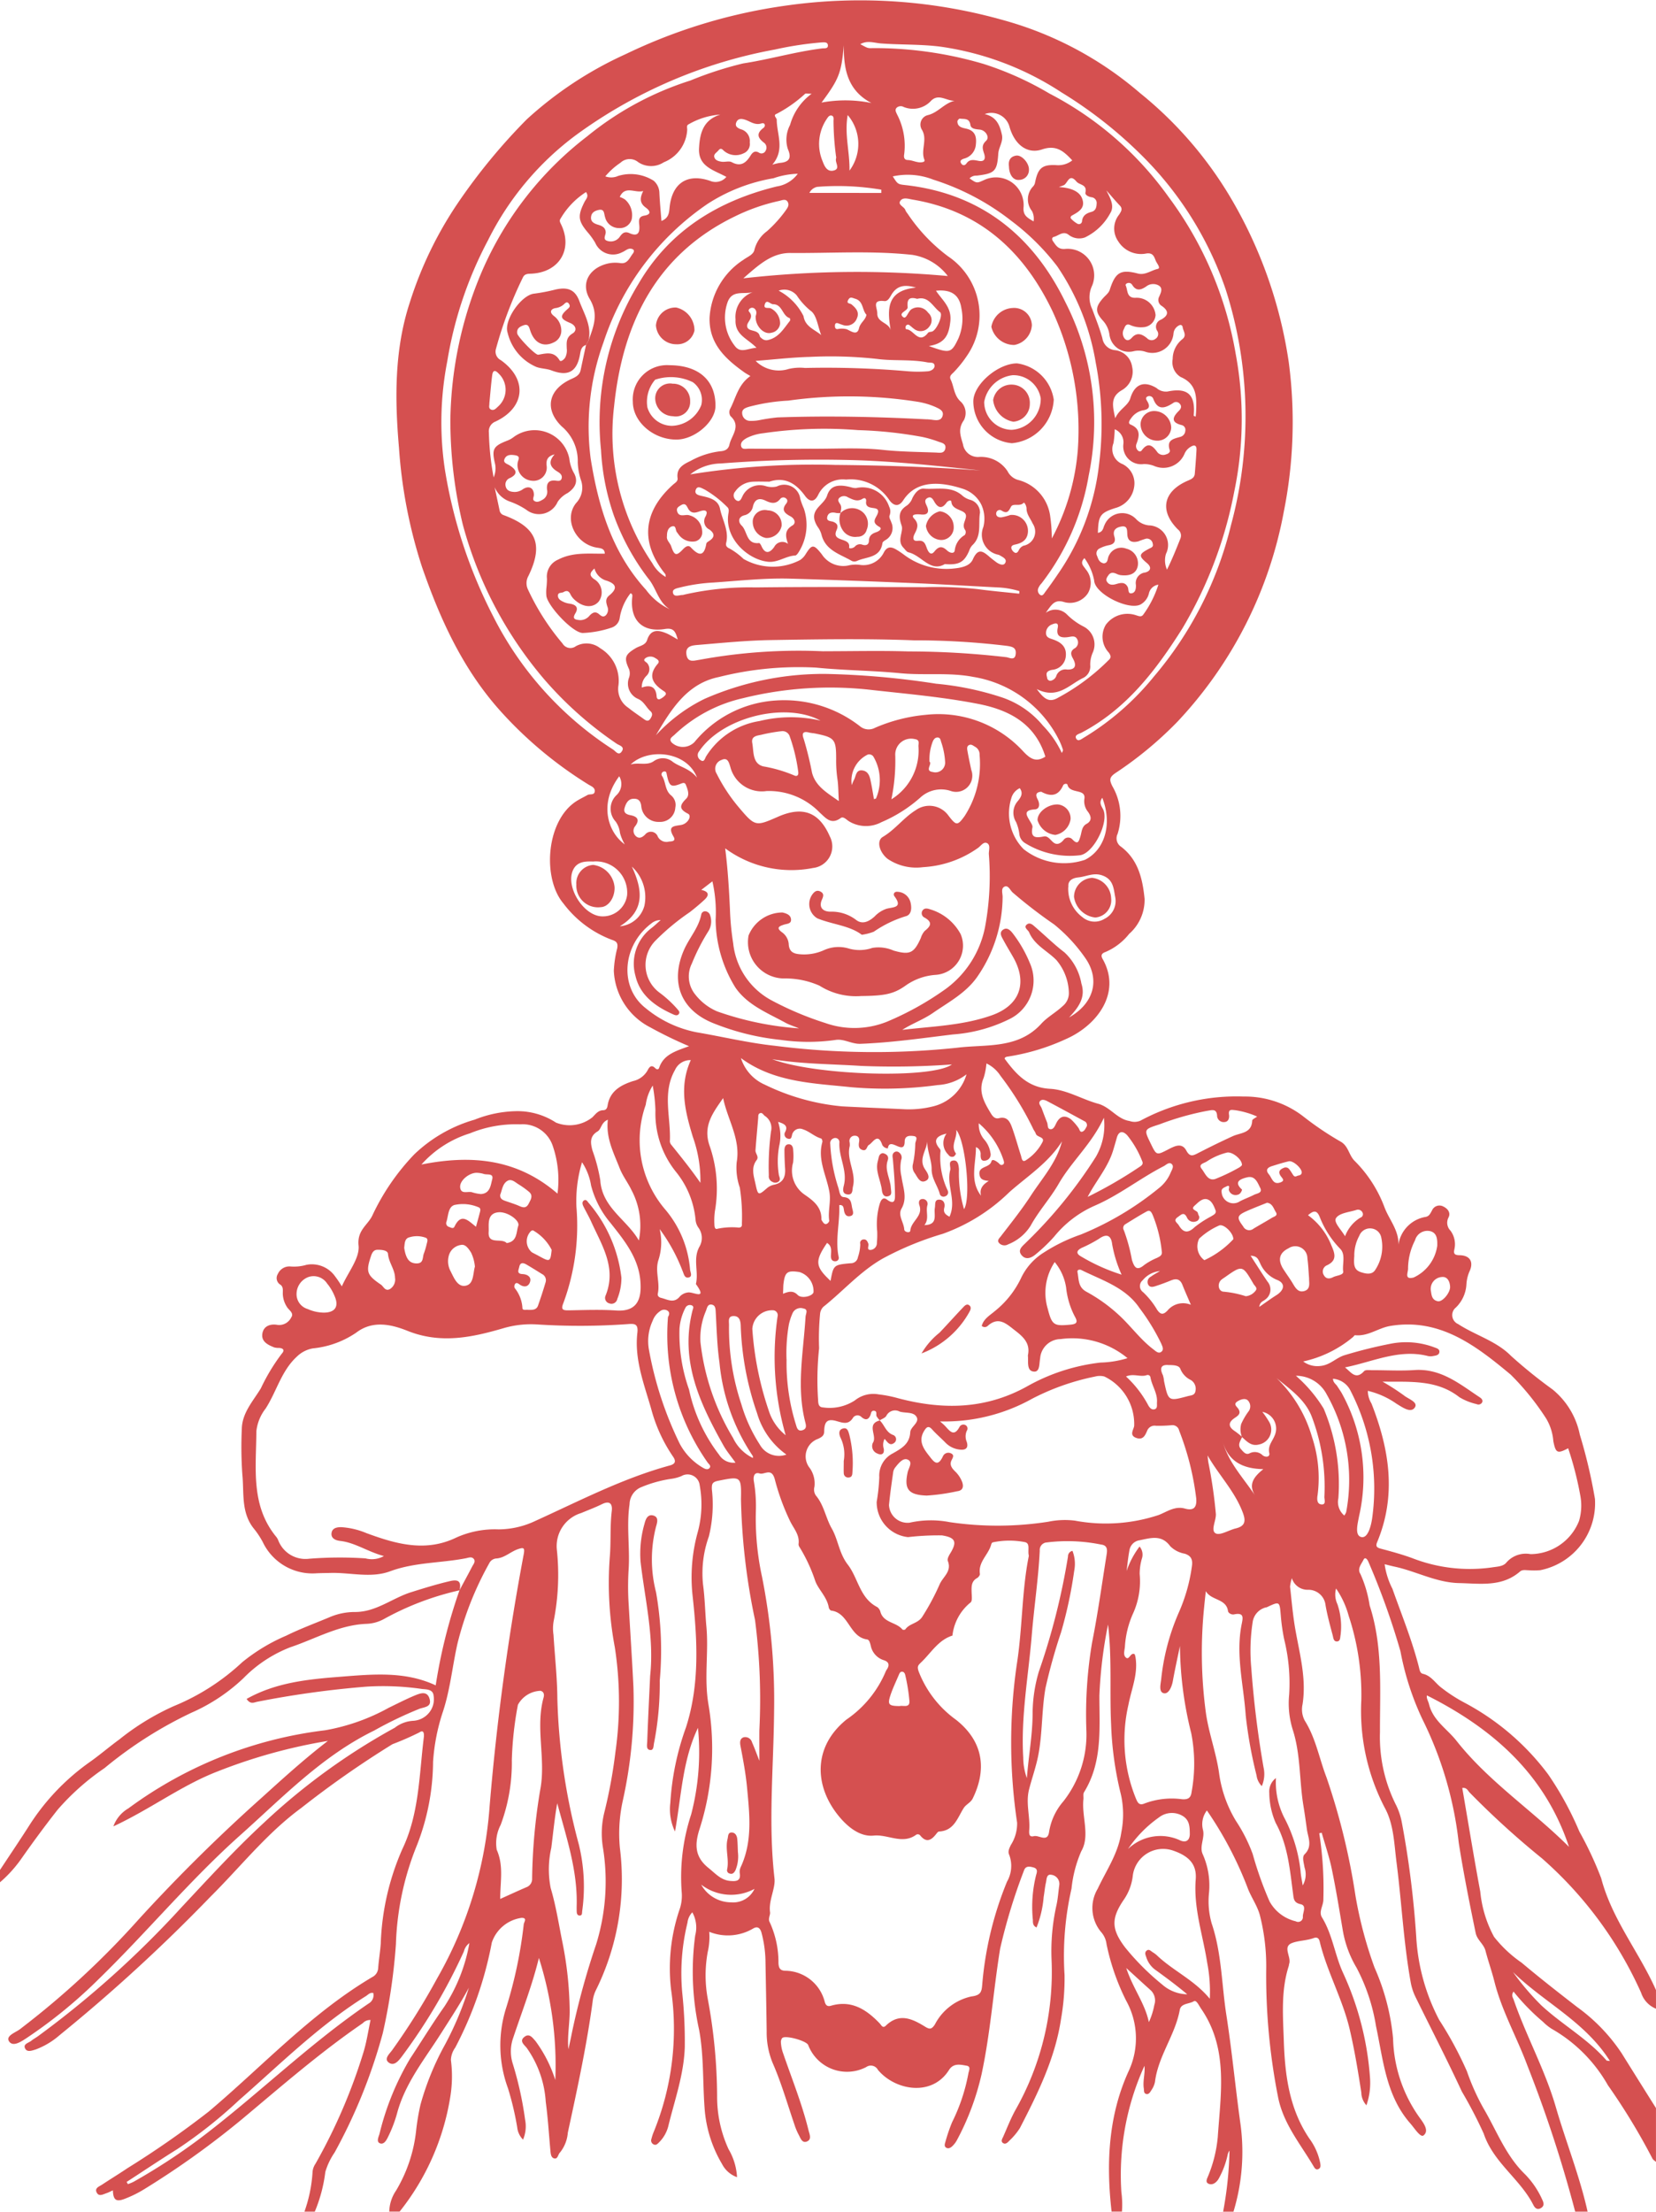 <svg xmlns="http://www.w3.org/2000/svg" width="153.08" height="204.304" viewBox="0 0 153.08 204.304">
  <g id="BW50ty.tif" transform="translate(823 281.696)">
    <g id="Group_12" data-name="Group 12" transform="translate(-823 -281.696)">
      <path id="Path_105" data-name="Path 105" d="M-770.911-134.8c.391-.729.789-1.455,1.171-2.19.112-.215.339-.459.148-.7s-.48-.113-.723-.065c-2.328.454-4.734.362-7.017,1.207-1.77.655-3.665.1-5.5.151-.444.013-.89.01-1.334.034a5.084,5.084,0,0,1-4.932-2.885,7.686,7.686,0,0,0-.846-1.27c-1.174-1.483-.874-3.284-1.042-4.964a36.161,36.161,0,0,1-.051-4.206c.025-1.5,1.042-2.579,1.76-3.76a17.992,17.992,0,0,1,1.92-3.183c.275-.295.22-.517-.225-.551a1.605,1.605,0,0,1-.466-.051c-.578-.233-1.2-.532-1.09-1.261s.756-.931,1.4-.817a1.233,1.233,0,0,0,1.261-.674c.3-.409-.192-.669-.379-.971a2.356,2.356,0,0,1-.392-1.258c0-.278.059-.591-.207-.8a.712.712,0,0,1-.251-1,1.169,1.169,0,0,1,1.165-.693,4.051,4.051,0,0,0,1.48-.152,2.629,2.629,0,0,1,2.617,1.024,10.633,10.633,0,0,1,.653.967c.591-1.329,1.667-2.611,1.548-3.771-.147-1.436.855-1.881,1.28-2.79a20.992,20.992,0,0,1,3.875-5.64,13.4,13.4,0,0,1,5.577-3.2,10.847,10.847,0,0,1,3.907-.785A6.5,6.5,0,0,1-762-178a3.383,3.383,0,0,0,3.368-.483c.295-.29.528-.647,1-.657.279-.006.37-.192.41-.437.214-1.334,1.208-1.881,2.338-2.252a2.059,2.059,0,0,0,1.346-.972c.143-.277.334-.613.716-.227.142.144.3.157.369-.039.407-1.214,1.516-1.536,2.759-1.987a38.474,38.474,0,0,1-3.6-1.749,6.164,6.164,0,0,1-3.353-5.22,10.1,10.1,0,0,1,.312-2.075c.078-.442-.028-.633-.45-.767a10,10,0,0,1-4.528-3.382c-1.942-2.3-1.615-7.572,1.152-9.405.342-.227.719-.4,1.078-.605.227-.127.66.052.674-.37.011-.33-.34-.448-.57-.59a37.315,37.315,0,0,1-8.122-6.766c-3.494-3.875-5.593-8.485-7.273-13.326a45.427,45.427,0,0,1-2.134-11.035c-.393-4.526-.429-9.066,1.007-13.43a35.344,35.344,0,0,1,4.381-9.085,54.489,54.489,0,0,1,6.427-7.814,34.745,34.745,0,0,1,9.139-6.021,49.915,49.915,0,0,1,15.037-4.515,48.738,48.738,0,0,1,19.964,1.4,32.607,32.607,0,0,1,12.536,6.7,35.981,35.981,0,0,1,8.308,9.545,41.722,41.722,0,0,1,5.446,15.283,42.118,42.118,0,0,1-.454,13.864,38.5,38.5,0,0,1-9.841,19.4,34.457,34.457,0,0,1-5.732,4.74c-.557.386-.555.622-.282,1.189a5.458,5.458,0,0,1,.49,4.43.925.925,0,0,0,.325,1.179c1.595,1.212,1.992,2.994,2.174,4.819a4.187,4.187,0,0,1-1.428,3.231,5.6,5.6,0,0,1-2.179,1.669c-.335.116-.474.292-.276.641,1.786,3.141-.519,6.143-3.376,7.4a20.084,20.084,0,0,1-5.38,1.624c-.126.017-.256.034-.306.185,1.059,1.438,2.162,2.683,4.206,2.792,1.544.082,2.948.972,4.431,1.376,1.159.316,1.758,1.424,2.929,1.6a1.365,1.365,0,0,0,.986-.029,18.726,18.726,0,0,1,9.546-2.233,8.812,8.812,0,0,1,5.563,1.873,28.558,28.558,0,0,0,3.439,2.311c.694.412.729,1.237,1.26,1.76a11.958,11.958,0,0,1,2.761,4.286c.422,1.132,1.335,2.113,1.287,3.459a3.054,3.054,0,0,1,2.534-2.574c.336-.073.427-.348.572-.592a.746.746,0,0,1,1.05-.361c.422.2.692.585.476,1.007a1.041,1.041,0,0,0,.177,1.217,2.092,2.092,0,0,1,.366,1.719c-.077.348-.051.55.463.553,1,.006,1.352.644.913,1.537a3.582,3.582,0,0,0-.266,1.17,3.214,3.214,0,0,1-.968,2.118.9.9,0,0,0,.2,1.532c1.6,1.044,3.527,1.558,4.893,2.943a45.815,45.815,0,0,0,3.839,3.1,7.215,7.215,0,0,1,2.519,4.172,47.966,47.966,0,0,1,1.4,5.941A6.31,6.31,0,0,1-671-136.652a6.617,6.617,0,0,1-1.042.009c-.283,0-.605-.085-.834.113-1.675,1.453-3.683,1.111-5.636,1.07-2.107-.044-3.96-1.091-5.97-1.521-.277-.059-.552-.133-.912-.22a7.111,7.111,0,0,0,.721,2.268c.848,2.4,1.816,4.753,2.445,7.225.061.241.095.567.369.628.716.159,1.082.754,1.582,1.181a14.374,14.374,0,0,0,2.231,1.468,23.222,23.222,0,0,1,7.774,6.65,29.633,29.633,0,0,1,2.879,5.273,32.557,32.557,0,0,1,2.018,4.315c1,3.807,3.513,6.823,5.064,10.328v1.722a2.386,2.386,0,0,1-1.372-1.468,36.1,36.1,0,0,0-9.171-12.423,78.58,78.58,0,0,1-6.705-6.1c-.149-.169-.254-.456-.659-.4.552,3.2,1.072,6.4,1.666,9.584a10.958,10.958,0,0,0,1.271,4.166,11.629,11.629,0,0,0,2.547,2.387c1.682,1.414,3.41,2.764,5.147,4.108a16.568,16.568,0,0,1,4.089,4.238q1.588,2.546,3.186,5.085v4.975c-.113-.106-.27-.191-.332-.321a59.248,59.248,0,0,0-4.11-6.762,13.844,13.844,0,0,0-5.19-5.207,4.694,4.694,0,0,1-.816-.656,20.026,20.026,0,0,1-2.718-2.789c-.235.353-.059.548.009.745,1.159,3.364,2.905,6.489,3.9,9.926.939,3.229,2.2,6.363,2.937,9.656h-1.148a119.657,119.657,0,0,0-4.43-13.522c-.963-2.59-2.354-5.017-3.035-7.725-.24-.956-.576-1.889-.823-2.844-.165-.637-.775-.991-.912-1.656-.572-2.776-1.13-5.552-1.567-8.354a34.068,34.068,0,0,0-3.363-11.4,25.754,25.754,0,0,1-2.021-6.258,68.352,68.352,0,0,0-2.962-8.263c-.078-.2-.3-.51-.451-.2-.186.392-.609.826-.289,1.32a11.133,11.133,0,0,1,.852,2.9c1.243,3.83.942,7.8.955,11.705a14,14,0,0,0,1.51,6.785,6.136,6.136,0,0,1,.507,1.537,88.523,88.523,0,0,1,1.338,10.612,18.747,18.747,0,0,0,2.121,7.655,33.373,33.373,0,0,1,2.568,4.76,20.92,20.92,0,0,0,1.524,3.4c1.22,2.067,2.053,4.371,3.844,6.1a8,8,0,0,1,1.6,2.364c.13.275.2.552-.127.752-.346.212-.566-.01-.7-.27-1.215-2.413-3.691-3.914-4.594-6.605a41.2,41.2,0,0,0-2.021-3.885c-1.367-2.944-2.858-5.83-4.289-8.744a5.106,5.106,0,0,1-.44-1.357c-.659-3.671-.837-7.4-1.312-11.09-.219-1.7-.247-3.5-1.082-5.018a19.381,19.381,0,0,1-2.171-9.941,23.231,23.231,0,0,0-1.171-7.807,8.219,8.219,0,0,0-1.164-2.511,2.12,2.12,0,0,0,.128,1.451,6.419,6.419,0,0,1,.294,2.823c-.049.221,0,.6-.333.616s-.339-.349-.4-.568c-.245-.923-.5-1.848-.662-2.788a1.591,1.591,0,0,0-1.636-1.416,1.513,1.513,0,0,1-1.473-1.07,3.406,3.406,0,0,0-.169.784c.148,1.328.26,2.664.493,3.978.405,2.286,1.034,4.541.659,6.9a2.2,2.2,0,0,0,.21,1.5c1.019,1.623,1.335,3.5,2.01,5.25a62.151,62.151,0,0,1,2.677,10.938,37.942,37.942,0,0,0,1.763,6.626,20.827,20.827,0,0,1,1.71,6.54,13.076,13.076,0,0,0,2.45,7.308c.357.494.912,1.211.372,1.644-.291.234-.836-.66-1.226-1.1-2.258-2.573-2.5-5.857-3.172-8.981a17.479,17.479,0,0,0-1.8-5.407,10.012,10.012,0,0,1-1.277-3.477c-.317-1.882-.623-3.768-1.011-5.636-.236-1.134-.618-2.238-.934-3.356l-.225.054a32.911,32.911,0,0,1,.38,6.086c.017.579-.456,1.149-.131,1.678.983,1.6,1.186,3.483,1.962,5.155a27.791,27.791,0,0,1,2.48,9.665,6.315,6.315,0,0,1-.331,2.54,1.787,1.787,0,0,1-.473-1.179c-.3-1.952-.62-3.9-1.07-5.822-.654-2.8-2.1-5.329-2.775-8.123-.074-.309-.247-.437-.557-.323-.661.244-1.423.225-2.023.466-.877.353-.024,1.277-.246,1.92-.021.059-.015.127-.035.188-.731,2.267-.535,4.611-.458,6.92.106,3.166.5,6.285,2.364,9.029a5.657,5.657,0,0,1,1,2.256c.034.22.08.467-.194.572-.18.069-.3-.068-.381-.207-1.219-2.077-2.816-3.953-3.312-6.413a57.92,57.92,0,0,1-1.106-11.75,19.01,19.01,0,0,0-.586-5.1c-.254-.931-.844-1.7-1.165-2.61a34.028,34.028,0,0,0-3.73-7.058,2.088,2.088,0,0,0-.358,1.81c.18.752-.364,1.515-.021,2.247a7.1,7.1,0,0,1,.576,3.545,7.421,7.421,0,0,0,.248,2.844c.928,2.751.916,5.645,1.357,8.468.524,3.359.838,6.751,1.311,10.119a19,19,0,0,1-.657,8.031h-.957a33.89,33.89,0,0,0,.59-5.647,1,1,0,0,0-.17.393,8.024,8.024,0,0,1-.84,2.223c-.193.327-.562.631-.952.435-.314-.159-.074-.529.019-.777a12.368,12.368,0,0,0,.858-3.513c.273-4.053,1-8.174-1.539-11.865-.195-.283-.434-.836-.672-.689-.434.267-1.189.176-1.3.8-.429,2.335-2,4.268-2.292,6.648a2.074,2.074,0,0,1-.34.776c-.108.176-.243.43-.513.325-.2-.079-.152-.32-.181-.5-.108-.7.139-1.385.06-2.084A24.314,24.314,0,0,0-709.73-79.2a8.669,8.669,0,0,1,.053,1.8h-.957c-.514-4.5-.3-8.953,1.633-13.1a7.15,7.15,0,0,0-.287-6.386A21.049,21.049,0,0,1-711.1-102.1a2.066,2.066,0,0,0-.435-1.047,3.461,3.461,0,0,1-.382-4.079c.8-1.709,1.9-3.247,2.187-5.236a8.445,8.445,0,0,0-.039-3.455,31.129,31.129,0,0,1-.91-6.512c-.149-3.012.093-6.036-.284-9.2a41.613,41.613,0,0,0-.8,6.559c0,3.039.3,6.153-1.422,8.935-.1.166-.029.435-.053.654-.172,1.608.634,3.365-.2,4.794a11.557,11.557,0,0,0-.9,3.448,27.928,27.928,0,0,0-.645,7.976,21.646,21.646,0,0,1-.328,4.09c-.546,3.624-2.146,6.852-3.8,10.057a5.994,5.994,0,0,1-.977,1.166c-.146.161-.348.365-.574.221-.25-.16-.074-.407.012-.6.362-.815.685-1.652,1.113-2.431a25.815,25.815,0,0,0,3.351-13.944,19.356,19.356,0,0,1,.463-5.03c.127-.59.168-1.2.251-1.8a.845.845,0,0,0-.719-.978c-.479-.1-.441.429-.514.73-.1.431-.131.881-.209,1.319a9.69,9.69,0,0,1-.659,2.818c-.366-.182-.329-.451-.338-.7a12.038,12.038,0,0,1,.308-4.174c.09-.28.151-.568-.266-.677-.369-.1-.726-.15-.868.3a52.755,52.755,0,0,0-2.2,7.206c-.626,3.865-.894,7.778-1.72,11.618A24.093,24.093,0,0,1-724.933-84a2.2,2.2,0,0,1-.4.531c-.158.158-.374.3-.6.158-.191-.122-.122-.349-.065-.527a15.924,15.924,0,0,1,.614-1.807,17.012,17.012,0,0,0,1.51-4.507c.039-.256.268-.651-.149-.725-.573-.1-1.225-.269-1.64.392-1.573,2.5-4.976,1.9-6.57-.007a.741.741,0,0,0-1.087-.259,3.84,3.84,0,0,1-5.361-2.041c-.174-.392-2.108-.927-2.4-.644A.605.605,0,0,0-741.2-93a3.446,3.446,0,0,0,.156.838c.819,2.407,1.787,4.765,2.393,7.242.086.351.32.834-.124,1.032-.477.213-.617-.317-.791-.626a5.8,5.8,0,0,1-.4-.97c-.65-1.9-1.2-3.828-2.01-5.674a7.421,7.421,0,0,1-.542-2.9c-.029-2.2-.073-4.394-.113-6.591a10.928,10.928,0,0,0-.349-2.453c-.107-.43-.326-.732-.81-.436a4.6,4.6,0,0,1-4.037.29,6.13,6.13,0,0,1-.139,1.86,11.935,11.935,0,0,0,.01,4.376,50.01,50.01,0,0,1,.857,8.931,11.533,11.533,0,0,0,1.058,4.914,5.705,5.705,0,0,1,.783,2.586,2.5,2.5,0,0,1-1.388-1.22,11.7,11.7,0,0,1-1.587-4.862c-.214-2.505-.071-5.041-.528-7.52a24.953,24.953,0,0,1-.365-8.724,2.882,2.882,0,0,0-.265-2.14,1.614,1.614,0,0,0-.447.956,19.637,19.637,0,0,0-.478,6.545,42.582,42.582,0,0,1,.228,4.955c-.083,2.555-.95,4.921-1.538,7.355a3.248,3.248,0,0,1-.869,1.467c-.134.14-.279.274-.5.147a.4.4,0,0,1-.174-.5,4.279,4.279,0,0,1,.207-.635,25.149,25.149,0,0,0,1.6-13.205,16.935,16.935,0,0,1,.765-7.271,3.9,3.9,0,0,0,.231-1.595,18.5,18.5,0,0,1,.867-7.259,22.781,22.781,0,0,0,.63-8c-1.437,2.994-1.538,6.336-2.124,9.573a4.739,4.739,0,0,1-.431-2.648,24.862,24.862,0,0,1,1.45-6.979c1.282-3.992,1.049-8.131.6-12.228a15.6,15.6,0,0,1,.473-5.758,9.739,9.739,0,0,0,.193-4.357,1.127,1.127,0,0,0-1.7-.854,3.9,3.9,0,0,1-1.012.259,11.441,11.441,0,0,0-2.66.746,1.738,1.738,0,0,0-1.113,1.592c-.3,2.034.052,4.064-.091,6.093a25.576,25.576,0,0,0,.015,3.239c.142,2.508.311,5.018.433,7.524a42.148,42.148,0,0,1-.985,10.539,14.07,14.07,0,0,0-.264,4.374,23.072,23.072,0,0,1-2.249,13.178,3.227,3.227,0,0,0-.274,1.008c-.551,4.076-1.426,8.089-2.293,12.1a3.309,3.309,0,0,1-.73,1.834c-.189.185-.19.652-.564.527-.276-.093-.291-.462-.318-.751-.138-1.491-.227-2.988-.428-4.47a9.618,9.618,0,0,0-1.76-4.98c-.25-.309-.712-.634-.2-1.024.453-.346.729.084,1.013.395a12.311,12.311,0,0,1,1.83,3.6,32.61,32.61,0,0,0-1.516-11.277c-.619,2.536-1.56,4.935-2.374,7.374a3.759,3.759,0,0,0-.032,2.425,32.014,32.014,0,0,1,1.129,5.127,3.155,3.155,0,0,1-.188,1.857,1.888,1.888,0,0,1-.538-1.129,27.4,27.4,0,0,0-.857-3.623,11.457,11.457,0,0,1-.141-7.5,40.979,40.979,0,0,0,1.6-7.633c.019-.211.369-.616-.215-.6a3.4,3.4,0,0,0-2.736,2.277,34.494,34.494,0,0,1-3.382,9.709,2.075,2.075,0,0,0-.4,1.138,11.679,11.679,0,0,1-.067,3.471,22.7,22.7,0,0,1-4.674,10.539h-.957a3.6,3.6,0,0,1,.632-1.949,13.611,13.611,0,0,0,1.846-5.484,20.914,20.914,0,0,1,.409-2.449,25.544,25.544,0,0,1,2.274-5.56,30.042,30.042,0,0,0,2.2-5.245c-.781,1.462-1.693,2.836-2.578,4.229-1.514,2.385-3.333,4.606-4.074,7.424a12.161,12.161,0,0,1-.822,2.135c-.133.277-.376.741-.754.586-.344-.141-.12-.585-.038-.861a25.148,25.148,0,0,1,2.837-6.967c1.056-1.594,2.053-3.228,3.155-4.788a15.623,15.623,0,0,0,2.32-5.875,1.353,1.353,0,0,0-.508.768,52.657,52.657,0,0,1-5.723,9.691c-.31.411-.73.949-1.232.57-.452-.342.077-.8.317-1.131a62.77,62.77,0,0,0,4.163-6.637,37.348,37.348,0,0,0,4.858-15.967,227.189,227.189,0,0,1,3.156-23.256c.093-.562-.019-.6-.52-.435-.7.231-1.237.807-2,.866a.793.793,0,0,0-.681.453,29.837,29.837,0,0,0-2.936,7.429c-.468,2.082-.667,4.228-1.334,6.25a18.429,18.429,0,0,0-.918,4.659,21.426,21.426,0,0,1-1.473,7.656,26.4,26.4,0,0,0-1.961,9.19,54.556,54.556,0,0,1-1.213,8.211,49.882,49.882,0,0,1-4.455,11.028,6.276,6.276,0,0,0-.856,1.791,13.793,13.793,0,0,1-.975,3.669h-.957a13.229,13.229,0,0,0,.754-3.715,1.6,1.6,0,0,1,.265-.705,51.374,51.374,0,0,0,4.475-10.424c.269-.927.412-1.892.616-2.855a.9.9,0,0,0-.715.29c-3.895,2.668-7.454,5.764-11.065,8.785a79.4,79.4,0,0,1-9.15,6.558,10.749,10.749,0,0,1-1.8.886c-.8.308-1.054.1-1.087-.786-.208.093-.4.2-.609.268-.293.1-.664.32-.868-.031-.261-.449.214-.589.484-.768.769-.512,1.561-.989,2.325-1.507a86.727,86.727,0,0,0,7.525-5.237c4.985-4.2,9.436-9.058,15.111-12.421a.987.987,0,0,0,.555-.826c.056-.762.185-1.518.239-2.28a23.548,23.548,0,0,1,1.986-8.7c1.575-3.275,1.561-6.856,1.995-10.351.034-.274.015-.746-.4-.454a27.2,27.2,0,0,1-2.5,1.095,90.181,90.181,0,0,0-8.443,5.9c-3.188,2.336-5.616,5.449-8.392,8.2A156.148,156.148,0,0,1-807.88-93.7a7.164,7.164,0,0,1-2.2,1.319c-.33.1-.778.28-.97-.059-.25-.442.293-.533.541-.733.2-.159.425-.282.632-.43a89.857,89.857,0,0,0,13.271-11.914c2.481-2.649,4.939-5.337,7.6-7.793a59.313,59.313,0,0,1,12.114-8.79,3.032,3.032,0,0,1,1.735-.641,2.04,2.04,0,0,0,1.415-.723,1.968,1.968,0,0,0,.431-1.614c-.057-.583-.673-.559-1.07-.6a24.793,24.793,0,0,0-5.142-.214,88.855,88.855,0,0,0-10.112,1.4c-.267.056-.609.265-.957-.268,2.717-1.524,5.668-1.813,8.64-2.046,3-.234,5.99-.536,8.839.793A49.019,49.019,0,0,1-770.911-134.8Zm72.329-14.15a1.929,1.929,0,0,1-.071-1.208,6.247,6.247,0,0,1,.723-1.222.787.787,0,0,0-.112-.957c-.245-.234-.677-.09-.969.1-.394.261-.045.467.1.692.265.422-.027.621-.338.828-.61.406-.623.815.013,1.225a8.291,8.291,0,0,1,.667.53c-.143.37-.469.727-.1,1.137.212.234.444.559.79.378a1.035,1.035,0,0,1,1.216.19c.285.207.687.15.606-.211-.15-.669.275-1.074.481-1.586a1.577,1.577,0,0,0-1.123-2.223,8.559,8.559,0,0,1,.635.933,1.405,1.405,0,0,1-.95,2.083C-697.729-148.077-698.136-148.551-698.583-148.951Zm-33.489-1.54.011.009a2.927,2.927,0,0,1-.289-.37c-.1-.171.094-.5-.254-.526-.263-.023-.26.245-.323.4-.186.465-.474.476-.813.194a.514.514,0,0,0-.77.008c-.418.7-.9.537-1.535.353-.861-.251-1.145.028-1.156.958-.005.406-.266.532-.56.677a1.719,1.719,0,0,0-.77,2.708,2.477,2.477,0,0,1,.428,1.721.964.964,0,0,0,.137.816c.751.885.9,2.06,1.471,3.055.588,1.028.664,2.275,1.479,3.328.962,1.244,1.094,3.087,2.721,3.917a.825.825,0,0,1,.3.473c.31,1,1.475.911,2.025,1.6a.276.276,0,0,0,.263-.009c.385-.563,1.159-.54,1.564-1.16a21.788,21.788,0,0,0,1.621-3.024c.318-.706,1.131-1.171.747-2.147-.07-.179.1-.493.228-.7.658-1.071.474-1.458-.766-1.657a24.3,24.3,0,0,0-3.137.16,3.236,3.236,0,0,1-2.9-3.257,17.02,17.02,0,0,0,.241-2.275,2.3,2.3,0,0,1,1.244-2.2c.8-.456,1.559-.86,1.618-1.959.027-.5.873-.889.591-1.4s-1.037-.339-1.574-.508a.9.9,0,0,0-1.225.389C-731.564-150.715-731.86-150.628-732.072-150.492Zm-26.913-99.752c.447-1.262.964-2.4.108-3.837-.9-1.513.042-2.955,1.808-3.3a3.194,3.194,0,0,1,1.043-.01c.65.085.828-.487,1.128-.871.087-.112.192-.319-.008-.414-.383-.182-.65.153-.965.273a1.791,1.791,0,0,1-2.5-.874,6.757,6.757,0,0,0-.6-.852c-.988-1.146-1.051-1.6-.382-2.926.132-.263.427-.5.133-.9a7.244,7.244,0,0,0-2.347,2.443c-.13.186-.068.315.027.508,1.154,2.345-.166,4.506-2.809,4.59-.321.01-.562.042-.706.347a37.122,37.122,0,0,0-2.488,6.593.878.878,0,0,0,.436,1.038c2.5,1.76,2.28,4.38-.474,5.676a.964.964,0,0,0-.616,1.026,25.315,25.315,0,0,0,.438,4.136,2.057,2.057,0,0,0,.113-1.331c-.3-1.3-.122-1.569,1.142-2.062a2.311,2.311,0,0,0,.578-.32,3.272,3.272,0,0,1,5.161,1.964,3.634,3.634,0,0,0,.382,1.262c.507.836.178,1.453-.55,1.94a2.4,2.4,0,0,0-.908.807,1.886,1.886,0,0,1-2.893.733,6.807,6.807,0,0,0-1.523-.762,2.369,2.369,0,0,1-1.411-1.334c.193.9.328,1.52.457,2.139a.564.564,0,0,0,.41.46c3.019,1.123,3.662,2.709,2.261,5.6a1.358,1.358,0,0,0-.038,1.274,21.952,21.952,0,0,0,3.19,4.975.84.84,0,0,0,1.228.249,2.034,2.034,0,0,1,2.252.185,3.5,3.5,0,0,1,1.688,3.423,2.08,2.08,0,0,0,.919,2.083c.444.36.925.674,1.388,1.01.218.158.439.308.645-.008.145-.223.257-.467.01-.687-.4-.356-.6-.895-1.138-1.134a1.536,1.536,0,0,1-.869-1.908,1.175,1.175,0,0,0,.031-.827c-.5-1.073-.385-1.363.616-1.961.37-.221.891-.257,1.051-.756.316-.984,1-.937,1.756-.623.334.139.641.344,1.072.58-.205-.7-.348-1.1-1.18-.968-2.11.342-3.258-.833-3.026-2.951.016-.148.021-.319-.167-.341a4.992,4.992,0,0,0-.985,2.226,1.108,1.108,0,0,1-.746.935,9.512,9.512,0,0,1-2.675.5c-.941-.019-3.2-2.455-3.362-3.4a3.673,3.673,0,0,1,0-.762,7.64,7.64,0,0,0,.051-.848,1.7,1.7,0,0,1,1.032-1.768c1.373-.716,2.847-.528,4.315-.549-.019-.442-.288-.492-.692-.551-2.007-.3-3.159-2.656-1.954-4.132a2.056,2.056,0,0,0,.456-2.069,5.746,5.746,0,0,1-.31-1.687,4.177,4.177,0,0,0-1.489-3.322c-1.644-1.607-1.211-3.428.9-4.376.39-.175.756-.349.855-.817q.246-1.167.5-2.334Zm40.7,112.267c-.134-.548.158-1.14-.356-1.267a7.481,7.481,0,0,0-2.941.012c-.141.022-.166.157-.206.286-.275.9-1.19,1.55-1.02,2.634.018.114-.133.313-.256.382-.556.307-.523.808-.51,1.328.008.316.079.779-.092.926a4.559,4.559,0,0,0-1.68,3.062c-1.282.406-1.931,1.529-2.818,2.4-.348.342-.482.416-.3.931a9.9,9.9,0,0,0,3.452,4.451c2.636,2.086,2.788,4.722,1.541,7.265-.2.4-.611.535-.834.885-.578.906-.888,2.1-2.275,2.168-.1,0-.2.143-.277.239-.443.569-.9.829-1.462.133a.289.289,0,0,0-.425-.041c-1.269.878-2.574-.088-3.89.046-1.4.143-2.62-1.018-3.38-2-2.144-2.778-2.143-6.285.867-8.716a10.123,10.123,0,0,0,3.635-4.45,1.364,1.364,0,0,1,.093-.167c.289-.417.2-.725-.286-.872a1.769,1.769,0,0,1-1.2-1.368c-.06-.215-.119-.517-.336-.547-1.642-.227-1.663-2.456-3.312-2.664-.089-.011-.209-.181-.227-.291-.158-.962-.946-1.641-1.241-2.424a14.979,14.979,0,0,0-1.472-3.167.441.441,0,0,1-.077-.272c.107-.843-.433-1.4-.773-2.086a21.008,21.008,0,0,1-1.425-3.887c-.3-1.116-.951-.4-1.4-.54-.493-.156-.612.271-.535.727a13.621,13.621,0,0,1,.184,2.761,25.388,25.388,0,0,0,.573,6.073,58.479,58.479,0,0,1,1.111,12.5c-.046,5.108-.551,10.212.037,15.333.109.949-.561,2.029-.409,3.142.036.262-.208.593-.038.9a8.848,8.848,0,0,1,.815,3.8c.026.393.112.671.586.7a3.8,3.8,0,0,1,3.7,2.9c.087.285.241.429.565.333,1.887-.554,3.263.338,4.492,1.613.174.181.29.51.582.228,1.256-1.218,2.465-.628,3.642.1.432.268.605.217.886-.2a5.009,5.009,0,0,1,3.382-2.6c.876-.1.949-.456,1-1.074a31.955,31.955,0,0,1,2.293-9.529,2.916,2.916,0,0,0,.2-2.49c-.145-.3.015-.6.156-.9a3.664,3.664,0,0,0,.577-2.063,50.217,50.217,0,0,1-.038-14.556C-718.863-131.29-718.942-134.753-718.283-137.977Zm-59.614.02c-1.517-.406-2.652-1.242-4.049-1.4-.4-.046-.886-.229-.789-.763.078-.432.5-.516.915-.506a7.137,7.137,0,0,1,2.3.547c2.717,1,5.461,1.791,8.312.411a8.7,8.7,0,0,1,3.909-.755,8.022,8.022,0,0,0,3.41-.787c4.083-1.851,8.072-3.933,12.429-5.12.525-.143.574-.412.276-.831a14.385,14.385,0,0,1-2.014-4.412c-.656-2.287-1.553-4.551-1.274-6.993.1-.852-.244-.87-.877-.82a61.584,61.584,0,0,1-8.395.032,9.052,9.052,0,0,0-3.106.348c-2.928.857-5.811,1.465-8.859.247-1.488-.595-3.227-1.009-4.758.169a8.61,8.61,0,0,1-3.995,1.447,2.8,2.8,0,0,0-1.489.767c-1.434,1.317-1.87,3.224-2.882,4.791a4.13,4.13,0,0,0-.858,2.106c-.011,3.364-.557,6.845,1.848,9.757a1.278,1.278,0,0,1,.185.333,2.692,2.692,0,0,0,2.822,1.68,36.286,36.286,0,0,1,5.24-.035A2.274,2.274,0,0,0-777.9-137.957Zm62.678-38.309c-1.236,1.972-3.176,3.2-4.857,4.684a16.947,16.947,0,0,1-6.171,3.86,28.768,28.768,0,0,0-5.471,2.242c-2.127,1.187-3.7,3.023-5.573,4.509a1.085,1.085,0,0,0-.293.684,23.362,23.362,0,0,0-.086,3.129,27.351,27.351,0,0,0-.1,4.678c.023.353-.008.775.478.793a4.268,4.268,0,0,0,2.923-.647,2.731,2.731,0,0,1,2.21-.557,11.507,11.507,0,0,1,1.779.35c4.082,1.083,8.029,1.047,11.862-1.05a17.953,17.953,0,0,1,6.863-2.241,9.238,9.238,0,0,0,2.493-.408A8.011,8.011,0,0,0-715.346-158a1.92,1.92,0,0,0-1.894,1.8c-.1.476,0,1.284-.615,1.2-.646-.084-.463-.91-.515-1.454a.333.333,0,0,1,.01-.095c.219-1.106-.492-1.7-1.243-2.28s-1.466-1.282-2.463-.407a.41.41,0,0,1-.571.022c.166-.654.749-.974,1.208-1.367a8.7,8.7,0,0,0,2.457-3.12A5.612,5.612,0,0,1-716.891-166a15.718,15.718,0,0,1,3.409-1.655,28.142,28.142,0,0,0,7.208-4.279,3.571,3.571,0,0,0,1.093-1.422c.1-.248.34-.576.118-.8-.251-.252-.523.068-.758.188-2.181,1.119-4.113,2.673-6.377,3.648a10.021,10.021,0,0,0-3.753,2.867,14.981,14.981,0,0,1-1.653,1.586c-.405.356-.941.609-1.351.114s.1-.844.432-1.183a43.2,43.2,0,0,0,6.436-7.9,5.808,5.808,0,0,0,.742-3.607c-1.132,2.432-2.983,4.021-4.175,6.09-.776,1.348-1.856,2.524-2.6,3.885a4.335,4.335,0,0,1-2.077,1.718.68.68,0,0,1-.806-.089c-.275-.263,0-.482.134-.66.945-1.229,1.914-2.438,2.763-3.74C-717.057-172.853-715.72-174.3-715.219-176.267Zm26.161,20.882c.534.4.982,1.213,1.767.343.125-.139.485-.086.737-.087,1.307-.005,2.619.076,3.92-.013,2.456-.168,4.188,1.3,6.039,2.522.161.107.312.264.208.477a.389.389,0,0,1-.507.146,5.389,5.389,0,0,1-1.586-.635c-2.089-1.638-4.512-1.409-7.111-1.44a20.74,20.74,0,0,1,1.979,1.272c.4.33,1.361.625,1,1.13-.375.532-1.141-.033-1.688-.362a7.637,7.637,0,0,0-2.647-1.189,2.284,2.284,0,0,0,.335,1.164c1.649,4.2,2.343,8.451.532,12.8-.184.442,0,.528.383.629.953.253,1.909.515,2.835.852a14.665,14.665,0,0,0,7.415.861c.479-.076,1.019-.076,1.32-.459a2.377,2.377,0,0,1,2.223-.764,4.848,4.848,0,0,0,4.484-3.074,5,5,0,0,0,.109-2.365,30.727,30.727,0,0,0-1.117-4.34c-1,.528-1.152.448-1.371-.659a4.783,4.783,0,0,0-.656-2.078,23.923,23.923,0,0,0-3.289-4.069c-3.183-2.644-6.53-5.261-11.135-4.491-1.1.184-2.05.98-3.244.854-.063-.007-.134.127-.21.183a10.7,10.7,0,0,1-4.589,2.242,2.2,2.2,0,0,0,1.609.413c.888-.085,1.436-.757,2.215-.992a42.968,42.968,0,0,1,4.263-1.06,7.415,7.415,0,0,1,4.032.334c.206.076.48.143.474.4-.008.319-.316.36-.564.4a1.164,1.164,0,0,1-.475.009C-684.055-157.121-686.493-155.891-689.058-155.384Zm-57.295-47.946c.251,1.962.355,3.8.442,5.642a24.954,24.954,0,0,0,.3,3.135,6.781,6.781,0,0,0,3.52,5.249,29.448,29.448,0,0,0,5,2.108,8.089,8.089,0,0,0,5.688-.12,27.74,27.74,0,0,0,5.414-3.013,9.293,9.293,0,0,0,3.658-5.734,25.509,25.509,0,0,0,.35-6.749c-.007-.339.164-.806-.139-.987-.344-.206-.6.254-.871.434a9.719,9.719,0,0,1-5.072,1.771,4.724,4.724,0,0,1-3.279-.77c-.757-.608-1.052-1.666-.436-2.029,1.143-.675,1.919-1.766,3.028-2.457a2.168,2.168,0,0,1,3.052.514c.7.9.813.947,1.485.011a8.885,8.885,0,0,0,1.377-5.638.8.8,0,0,0-.383-.733c-.192-.1-.372-.3-.608-.167-.2.111-.165.339-.133.519.106.593.232,1.182.358,1.771a1.5,1.5,0,0,1-1.942,1.925,2.833,2.833,0,0,0-2.76.615,13.142,13.142,0,0,1-3.609,2.285,3.032,3.032,0,0,1-3-.086c-.233-.144-.515-.478-.759-.3-.9.661-1.4-.02-1.95-.512a6.526,6.526,0,0,0-4.9-1.98,3.006,3.006,0,0,1-3.358-2.239c-.122-.378-.23-.911-.82-.629a.853.853,0,0,0-.439,1.268,15.682,15.682,0,0,0,2.107,3.178c1.455,1.717,1.529,1.687,3.571.792,2.284-1,3.8-.425,4.782,1.822a2,2,0,0,1-1.546,2.914A10.329,10.329,0,0,1-746.353-203.33Zm19.869,52.937c.161.147.334.284.482.444.417.45.806,1,1.309.065a.407.407,0,0,1,.586-.152.362.362,0,0,1,.085.511,1.288,1.288,0,0,0,0,1.017c.17.551-.074.78-.633.716a2.155,2.155,0,0,1-1.346-.654c-.4-.411-.841-.783-1.222-1.21-.332-.372-.512-.222-.719.106-.583.918-.116,1.627.44,2.329.408.515.78,1.107,1.273.056a.553.553,0,0,1,.734-.288c.355.154.188.4.072.635-.214.427.02.733.3,1.016a2.683,2.683,0,0,1,.685,1.023c.145.442.041.774-.469.833a18.3,18.3,0,0,1-2.82.4c-1.666-.061-2.11-.564-1.755-2.163.084-.379.528-.965-.031-1.171-.423-.156-.827.37-1.126.746a.933.933,0,0,0-.184.433c-.141,1.008-.291,2.017-.386,3.03a1.715,1.715,0,0,0,1.9,1.631,9.063,9.063,0,0,1,3.694-.054,30.382,30.382,0,0,0,9.127-.035,7.539,7.539,0,0,1,2.47-.1,15.525,15.525,0,0,0,7.727-.519c.737-.277,1.5-.86,2.424-.6.792.223,1.124-.068,1.06-.915a25.534,25.534,0,0,0-1.58-6.282.633.633,0,0,0-.708-.5,13.439,13.439,0,0,1-1.426.053.741.741,0,0,0-.826.462c-.171.385-.354.869-.97.669-.722-.235-.292-.74-.229-1.11a4.865,4.865,0,0,0-2.754-4.573,1.672,1.672,0,0,0-.845,0,22.117,22.117,0,0,0-5.83,2.05A16.623,16.623,0,0,1-726.483-150.394Zm-34.362,58c.1-.479.216-.956.306-1.437a70.2,70.2,0,0,1,2.26-8.263,19.586,19.586,0,0,0,.62-8.978,8.054,8.054,0,0,1,.119-3.137,45.723,45.723,0,0,0,1.041-5.635,33.062,33.062,0,0,0-.056-9.7,31.97,31.97,0,0,1-.46-8.368c.115-1.395.009-2.8.179-4.2.077-.63-.15-1.011-.9-.644-.628.308-1.285.554-1.931.824a3.188,3.188,0,0,0-2.247,3.366,21.955,21.955,0,0,1-.3,6.657,3.922,3.922,0,0,0-.007,1.237c.119,1.966.344,3.931.356,5.9a57.241,57.241,0,0,0,1.987,13.463,16.373,16.373,0,0,1,.307,6.154c-.023.175.025.424-.267.4-.19-.018-.232-.2-.238-.363-.008-.223-.008-.446,0-.669.06-3.231-.976-6.254-1.8-9.34-.248,1.375-.374,2.756-.551,4.13a8.875,8.875,0,0,0-.056,3.7c.5,1.683.758,3.406,1.107,5.117a33.726,33.726,0,0,1,.648,6.064C-760.7-94.876-760.968-93.655-760.845-92.392Zm21.31-94.313c-.536-.219-.9-.329-1.23-.509-1.667-.917-3.516-1.624-4.641-3.258a12.124,12.124,0,0,1-1.828-6.25,12.811,12.811,0,0,0-.3-3.563l-1.029.793c.74.157.731.505.307.9-.443.411-.909.8-1.387,1.169a21.316,21.316,0,0,0-3.156,2.621,3.188,3.188,0,0,0,.378,4.8,10.425,10.425,0,0,1,1.614,1.479c.117.15.308.292.172.488s-.357.114-.527.038c-1.627-.727-3.057-1.735-3.482-3.551a4.132,4.132,0,0,1,1.513-4.445c.283-.223.544-.475.815-.713a1.314,1.314,0,0,0-.847.3c-2.715,2.041-3,5.919-.544,7.833a10.6,10.6,0,0,0,4.71,2.232c2.412.409,4.784.985,7.237,1.247a72.953,72.953,0,0,0,16.867.179c2.648-.332,5.614.15,7.762-2.218.559-.616,1.359-1.041,1.986-1.634a1.531,1.531,0,0,0,.562-1.272A4.858,4.858,0,0,0-715.727-193c-.836-.862-2.028-1.38-2.524-2.563-.1-.236-.54-.447-.234-.718s.6.051.829.251c.894.768,1.735,1.6,2.67,2.313a5.153,5.153,0,0,1,1.56,2.874c.4,1.254-.206,2.151-1.14,3.133,2.334-1.317,2.889-3.54,1.473-5.528a14.867,14.867,0,0,0-2.856-3.067,43.924,43.924,0,0,1-3.852-2.968c-.213-.211-.388-.665-.715-.528-.376.158-.186.629-.192.958a13.076,13.076,0,0,1-2.323,7.35c-1.045,1.515-2.654,2.352-4.118,3.366-.89.617-1.917.975-2.836,1.564,2.8-.331,5.617-.4,8.285-1.349,2.6-.923,3.33-3,1.95-5.4-.3-.524-.616-1.04-.9-1.571-.164-.3-.4-.672-.013-.935.373-.251.67.06.887.333a11.837,11.837,0,0,1,1.573,2.72,3.961,3.961,0,0,1-1.878,5.209,14.01,14.01,0,0,1-5.214,1.416c-2.844.344-5.679.756-8.549.866-.827.032-1.56-.5-2.339-.354a17.939,17.939,0,0,1-5.04-.01,22.932,22.932,0,0,1-6.183-1.524c-3.068-1.209-4.062-3.814-2.749-6.8.486-1.105,1.345-2.024,1.589-3.248a.357.357,0,0,1,.423-.3.5.5,0,0,1,.4.374,1.711,1.711,0,0,1-.167,1.466,18.474,18.474,0,0,0-1.521,2.975,2.646,2.646,0,0,0,.319,2.877,5.112,5.112,0,0,0,2.03,1.554A28.844,28.844,0,0,0-739.535-186.7Zm-4.487-60.256c-.244-.147-.409-.233-.558-.339-1.766-1.254-3.29-2.666-3.213-5.081a6.84,6.84,0,0,1,3.131-5.318c.373-.285.934-.458,1.021-.954a3.052,3.052,0,0,1,1.162-1.693,11.715,11.715,0,0,0,1.666-1.832c.185-.267.425-.533.245-.861s-.526-.157-.782-.1a17.742,17.742,0,0,0-4.051,1.407c-7.352,3.539-10.438,9.928-11.221,17.58a21.229,21.229,0,0,0,3.531,14.474,3.275,3.275,0,0,0,1.245,1.279c-.024-.156-.012-.23-.044-.269-2.331-2.888-2.082-5.749.724-8.265.186-.167.456-.292.414-.6-.13-.953.569-1.283,1.227-1.6a7.431,7.431,0,0,1,2.712-.877c.413-.029.753-.158.854-.614.193-.87,1.118-1.706.094-2.64a.692.692,0,0,1-.04-.639C-745.362-244.923-745.176-246.156-744.021-246.961Zm27.862,15.011a20.892,20.892,0,0,0,2.4-8.119,26.1,26.1,0,0,0-2.316-12.84c-2.625-5.52-6.7-9.3-12.931-10.347-.4-.067-.905-.255-1.156.116s.354.522.463.842a1.168,1.168,0,0,0,.2.321,15.971,15.971,0,0,0,3.749,3.956A6.566,6.566,0,0,1-724-248.837a10.81,10.81,0,0,1-1.258,1.558c-.19.176-.4.342-.25.647.308.647.291,1.405.865,1.979a1.453,1.453,0,0,1,.359,1.765c-.563.8-.333,1.4-.091,2.216a1.4,1.4,0,0,0,1.516,1.186,2.921,2.921,0,0,1,2.609,1.32,1.55,1.55,0,0,0,.958.8,3.991,3.991,0,0,1,2.983,3.359A15.391,15.391,0,0,1-716.159-231.95Zm14.237,97.234c-.051.493-.108.986-.154,1.48a41.591,41.591,0,0,0,.167,9.8c.267,1.851.943,3.643,1.209,5.494a11.475,11.475,0,0,0,1.564,4.45,14.59,14.59,0,0,1,1.549,3.06,32.983,32.983,0,0,0,1.555,4.371,3.731,3.731,0,0,0,2.425,1.841.441.441,0,0,0,.656-.444c0-.39.374-1.011-.209-1.135-.635-.135-.634-.509-.693-.949-.3-2.236-.475-4.493-1.6-6.542a7.091,7.091,0,0,1-.6-2.787,1.551,1.551,0,0,1,.615-1.374,7.246,7.246,0,0,0,.866,3.847,13.82,13.82,0,0,1,1.408,4.728c.028.452.131.9.2,1.347a2.026,2.026,0,0,0,.167-1.671c-.06-.412-.251-.954.006-1.207.761-.745.318-1.551.215-2.3-.1-.723-.2-1.449-.32-2.171-.384-2.322-.253-4.72-.973-6.988a8.148,8.148,0,0,1-.346-3.3,16.952,16.952,0,0,0-.466-5.118,18.2,18.2,0,0,1-.309-2.17c-.112-1.333-.093-1.334-1.283-.781-.056.026-.126.023-.185.046a1.636,1.636,0,0,0-1.138,1.373,17.137,17.137,0,0,0-.122,4.188,91.932,91.932,0,0,0,1.134,9.192,2.813,2.813,0,0,1-.16,1.729,1.7,1.7,0,0,1-.489-1,40.841,40.841,0,0,1-1-5.535c-.19-2.784-.932-5.545-.386-8.36.116-.6.3-1.177-.7-.966-.2.042-.522-.1-.55-.308C-700.035-134.047-701.436-133.838-701.923-134.717Zm-41.269,15.675c0-1.041-.008-1.932,0-2.823a56.966,56.966,0,0,0-.4-10.186,59.235,59.235,0,0,1-1.3-11.174c.045-2.124-.026-2.1-2.09-1.69-.553.11-.621.276-.6.793a12.358,12.358,0,0,1-.278,4.353,10.061,10.061,0,0,0-.541,4.42c.177,1.3.192,2.6.312,3.9.222,2.387-.224,4.739.189,7.186a24.311,24.311,0,0,1-.823,11.527c-.469,1.455-.43,2.583.834,3.594.625.5,1.148,1.123,2,1.193.488.04,1.013.057.884-.72a1.011,1.011,0,0,1,.089-.556c1.105-2.372.82-4.851.588-7.328-.122-1.3-.362-2.582-.609-3.864-.058-.3-.08-.7.316-.806a.649.649,0,0,1,.748.461C-743.645-120.244-743.452-119.709-743.192-119.041Zm28.943-19.4a3.316,3.316,0,0,1,.161,1.847,40.311,40.311,0,0,1-1.216,5.682,51.769,51.769,0,0,0-1.438,5.146c-.365,2.076-.27,4.192-.678,6.263-.21,1.065-.581,2.074-.844,3.119-.314,1.244.106,2.469.022,3.7-.025.365-.035.717.43.6s1.259.609,1.4-.38a5.638,5.638,0,0,1,1.312-2.822,9.993,9.993,0,0,0,2.133-6.672,40.06,40.06,0,0,1,.528-7.991c.529-2.653.9-5.338,1.326-8.012.067-.422.192-.975-.47-1.055a15.588,15.588,0,0,0-5.036-.2.692.692,0,0,0-.653.761c-.13,2.608-.524,5.191-.738,7.794-.311,3.772-1.016,7.514-.789,11.325a5.693,5.693,0,0,0,.336,1.893c.145-1.968.513-3.9.529-5.877a13.807,13.807,0,0,1,.577-3.961,62.763,62.763,0,0,0,2.694-10.63A.516.516,0,0,1-714.249-138.437Zm9.934,8.8c-.222,1.081-.464,2.158-.658,3.244-.1.54-.392,1.187-.81,1.115-.508-.088-.324-.82-.268-1.261a20.714,20.714,0,0,1,1.616-6.163,15.752,15.752,0,0,0,1.226-4.3c.09-.6-.048-.97-.657-1.169a2.526,2.526,0,0,1-1.344-.69c-.8-1.1-1.806-.758-2.829-.553a1.113,1.113,0,0,0-.946.945c-.12.629-.177,1.269-.262,1.9a8,8,0,0,1,1.2-2.263,1.145,1.145,0,0,1,.211,1.126,5.029,5.029,0,0,0-.2,1.41,7.223,7.223,0,0,1-.643,3.715,8.8,8.8,0,0,0-.719,2.95c-.017.347-.184.769.053,1.019.352.372.439-.5.853-.268.021.077.052.166.067.256.263,1.537-.369,2.943-.648,4.4a14.378,14.378,0,0,0,.667,8.613c.155.36.278.75.815.514a7.144,7.144,0,0,1,3.474-.394c.584.043.817-.143.884-.69a14.436,14.436,0,0,0-.039-5.417A34.184,34.184,0,0,1-704.315-129.635Zm2.762,32.576a13.834,13.834,0,0,0-.239-3.307c-.395-2.565-1.274-5.044-1.063-7.716.112-1.422-.657-2.178-2.129-2.675a2.824,2.824,0,0,0-3.686,2.314,4.817,4.817,0,0,1-.818,2.214c-1.2,1.749-1.171,2.74.1,4.423a23.212,23.212,0,0,0,3.437,3.437,3.6,3.6,0,0,0,2.312.9c-.928-.778-1.891-1.494-2.863-2.2a2.28,2.28,0,0,1-.911-1.19c-.062-.2-.2-.438,0-.626.231-.211.4.018.582.13a2.425,2.425,0,0,1,.384.283C-704.947-99.641-702.991-98.805-701.554-97.059Zm-26.108-79.37c.013.922-.863,1.75-.232,2.724.183.282.6.827.1,1.085-.563.291-.786-.351-1.05-.723a.977.977,0,0,1-.151-.827,9.92,9.92,0,0,0,.215-1.886c.023-.257.307-.631-.149-.692-.317-.042-.825-.081-.831.5-.015,1.394-1.412-.522-1.554.64a.639.639,0,0,1-.514-.309c-.4-1.214-.868-.216-1.243-.009-.2.109-.172.586-.581.465s-.369-.457-.317-.787c.048-.3-.079-.53-.389-.531a.477.477,0,0,0-.5.563,1.37,1.37,0,0,1,.021.38c-.33,1.28.606,2.456.3,3.735-.078.325.016.8-.506.745-.507-.054-.424-.5-.34-.83.353-1.381-.494-2.632-.411-3.985a.381.381,0,0,0-.539-.367.474.474,0,0,0-.307.527,15.443,15.443,0,0,0,.75,4.039c.1.321.122.834.483.861.765.058.69.608.809,1.079.073.29.181.615-.232.683-.348.058-.487-.215-.54-.534-.04-.235-.037-.532-.438-.487.07,1.6-.387,3.183-.056,4.78a.31.31,0,0,1-.294.405c-.273.019-.411-.154-.419-.412-.013-.456.161-.961-.359-1.28-1.146,1.686-1.1,2.175.324,3.506.27-1.47.286-1.486,1.86-1.629a.651.651,0,0,0,.669-.562,3.816,3.816,0,0,0,.218-1.213.328.328,0,0,1,.281-.423c.28-.038.377.167.462.387.077.2-.2.6.221.58a.634.634,0,0,0,.572-.667,7.944,7.944,0,0,0,.029-1.041,6.736,6.736,0,0,1,.207-2.459c.1-.345.281-.8.7-.48.795.6.738-.17.736-.475-.006-1.07-.1-2.141-.19-3.209-.022-.259-.116-.507.134-.693a.353.353,0,0,1,.442.029.563.563,0,0,1,.186.684,3.627,3.627,0,0,0,.032,1.551c.12.956.574,1.942,0,2.946-.359.632.215,1.261.251,1.914.016.276.545.36.563.122.064-.871,1.184-1.331.847-2.323-.087-.257-.08-.57.257-.6a.449.449,0,0,1,.475.573c-.174.606.193,1.253-.276,1.837,1.311-.029.849-.978.967-1.6.057-.3-.058-.742.378-.752s.591.357.492.752c-.112.443.111.625.48.824.68-1.465-.3-2.891.067-4.3.078-.3-.219-.8.234-.883.491-.089.541.4.576.791a11.81,11.81,0,0,0,.467,3.693c.666-.97.143-6.322-.717-7.317.114.743-.568,1.44-.032,2.176.023.032-.106.232-.2.28a.4.4,0,0,1-.5-.171,1.472,1.472,0,0,1-.169-1.946c-.971.22-1.283.654-.6,1.432a.4.4,0,0,1,.036.278,7.069,7.069,0,0,0,.669,3.535.383.383,0,0,1-.227.547.359.359,0,0,1-.488-.181c-.2-.789-.765-1.44-.764-2.31C-727.261-174.6-727.744-175.471-727.662-176.429Zm-44.095-66.457a36.174,36.174,0,0,1,2.933-13.768,31.447,31.447,0,0,1,9.713-12.441,28.8,28.8,0,0,1,9.535-5.155,33.128,33.128,0,0,1,4.881-1.582c2.447-.373,4.835-1.083,7.3-1.387.2-.024.539.048.539-.255,0-.349-.322-.312-.581-.3a31.936,31.936,0,0,0-4.323.659,44.834,44.834,0,0,0-18.359,7.884,27.145,27.145,0,0,0-8.151,9.722,36.252,36.252,0,0,0-3.768,11.167,29.407,29.407,0,0,0-.234,9.966,45.179,45.179,0,0,0,4.487,13.643,31.51,31.51,0,0,0,11.052,12.27c.261.162.54.654.846.146.248-.411-.261-.519-.484-.667a34.068,34.068,0,0,1-6.7-5.945,36.7,36.7,0,0,1-7.543-14.333A40.915,40.915,0,0,1-771.757-242.886Zm55,31.085c-.941-3.037-3.318-4.3-6.184-4.863-3.219-.629-6.487-.918-9.744-1.278a33.528,33.528,0,0,0-12.043.751,13.5,13.5,0,0,0-6.32,3.385c-.177.174-.548.339-.261.692a1.509,1.509,0,0,0,2.114-.024,10.575,10.575,0,0,1,7.431-3.839,11.4,11.4,0,0,1,7.858,2.362,1.25,1.25,0,0,0,1.4.156,15.2,15.2,0,0,1,4.693-1.2,10.639,10.639,0,0,1,9.033,3.4C-718.123-211.572-717.6-211.266-716.76-211.8Zm5.63-52.324c.363.73.8,1.458.363,2.141a5.218,5.218,0,0,1-2.336,2.227,1.581,1.581,0,0,1-1.535-.269c-.5-.345-.9.11-1.341.221-.186.047-.186.24-.079.39.272.378.462.768,1.1.721a2.455,2.455,0,0,1,2.511,3.416,2.486,2.486,0,0,0,.015,2.129c.334.895.69,1.786.944,2.7a1.3,1.3,0,0,0,1.121,1.1,1.8,1.8,0,0,1,1.626,1.524,1.973,1.973,0,0,1-.916,2.159c-1.126.634-.882,1.48-.645,2.611.379-.856,1.191-1.148,1.4-1.85.387-1.281,1.238-1.651,2.414-.945a1.312,1.312,0,0,0,1.04.323c1.862-.387,2.588.312,2.4,2.231,0,.019.089.046.186.093.013-.171.03-.321.036-.471.054-1.3.1-2.535-1.424-3.191a1.591,1.591,0,0,1-.739-1.657,2.352,2.352,0,0,1,.886-1.83c.462-.361.075-.758.032-1.136a.2.2,0,0,0-.286-.164.926.926,0,0,0-.558.793,1.966,1.966,0,0,1-2.565,1.672,1.984,1.984,0,0,0-1.109-.063,1.808,1.808,0,0,1-2.244-1.519,2.377,2.377,0,0,0-.627-1.327c-.716-.8-.679-1.249.055-2.074.209-.235.5-.45.591-.727.524-1.645,1.009-1.941,2.614-1.525.667.173,1.212-.292,1.819-.426.322-.071-.058-.493-.156-.72-.161-.375-.243-.823-.924-.7a2.48,2.48,0,0,1-2.552-1.117,2.051,2.051,0,0,1,.076-2.483c.169-.282.365-.518.058-.841C-710.307-263.163-710.712-263.65-711.131-264.124Zm-56.02,157.847c.867-.389,1.641-.75,2.427-1.085a.816.816,0,0,0,.521-.821,53.014,53.014,0,0,1,.747-8.162c.551-2.843-.469-5.719.314-8.54.062-.224.062-.526-.282-.618a2.47,2.47,0,0,0-2.092,1.293,31.766,31.766,0,0,0-.563,5.114,16.414,16.414,0,0,1-1.031,5.977,3.64,3.64,0,0,0-.365,2.3C-766.812-109.335-767.151-107.887-767.15-106.278Zm33.283-171.332c.659.351.661.388,1.156.363a35.619,35.619,0,0,1,10.255,1.466,29.562,29.562,0,0,1,6.073,2.73,31.1,31.1,0,0,1,11.006,9.541,33.75,33.75,0,0,1,6.218,14.536,32.768,32.768,0,0,1-.143,12.716,38.892,38.892,0,0,1-4.79,12.618c-2.431,3.852-5.159,7.44-9.324,9.629-.222.117-.685.207-.488.554.182.318.509.014.746-.119a24.858,24.858,0,0,0,6.435-5.62,33.841,33.841,0,0,0,7.128-14,38.343,38.343,0,0,0-.5-21.776,31.919,31.919,0,0,0-7.821-12.43,40.163,40.163,0,0,0-7.357-5.758,27.381,27.381,0,0,0-11.155-4.217c-1.828-.238-3.669-.164-5.5-.3C-732.562-277.723-733.22-278-733.868-277.61Zm-18.549,109.44a5.288,5.288,0,0,1-.1,2.842c-.354,1.051.156,2.087-.065,3.123-.048.226.1.356.31.406.589.142,1.183.549,1.734-.142a1.252,1.252,0,0,1,.754-.362c.483-.069,1.828.757.72-.776.28-1.143-.318-2.354.356-3.5a1.6,1.6,0,0,0-.134-1.724,1.456,1.456,0,0,1-.252-.707,8.225,8.225,0,0,0-1.821-4.444,8.615,8.615,0,0,1-1.889-5.666,15.011,15.011,0,0,0-.252-2.291,4.405,4.405,0,0,0-.643,1.768,9.829,9.829,0,0,0,1.795,9.671,9.8,9.8,0,0,1,2.3,5.542c.018.25.263.657-.134.745s-.442-.368-.573-.64A16.032,16.032,0,0,0-752.417-168.17Zm-7.17-6.165a12.367,12.367,0,0,0-.522,4.108,20.632,20.632,0,0,1-1.2,8.891c-.252.612-.073.695.49.686,1.464-.024,2.933-.085,4.391.014,2.029.138,2.369-1.174,2.227-2.767-.19-2.148-1.515-3.748-2.774-5.341a8.758,8.758,0,0,1-1.779-3.438A5.426,5.426,0,0,0-759.587-174.335Zm17.314-62.862c-.543,0-1.05-.022-1.555.005a2.1,2.1,0,0,0-1.6.9.536.536,0,0,0,.131.837c.3.158.422-.152.533-.386a1.775,1.775,0,0,1,2.159-.945,1.906,1.906,0,0,0,1.018.036,1.5,1.5,0,0,1,2.172,1.13,6.023,6.023,0,0,0,.325.889,4.7,4.7,0,0,1-.562,4.177c-.065.069-.144.171-.221.175-.88.042-1.621.68-2.533.579-1.884-.207-3.993-2.163-3.662-4.393.036-.245.116-.493-.138-.7a9.894,9.894,0,0,0-2.033-1.57c-.286-.13-.667-.4-.827-.009-.189.459.285.539.622.614.708.156,1.448.37,1.609,1.159.214,1.046.844,2.024.571,3.157-.065.272.072.414.3.513a6.291,6.291,0,0,1,1.3.967,5.456,5.456,0,0,0,5.237.1,1.745,1.745,0,0,0,.466-.47c.621-1,.764-1.03,1.538-.053a2.36,2.36,0,0,0,2.581,1,3.03,3.03,0,0,1,.951-.024,2.108,2.108,0,0,0,2.207-1.161c.292-.542.652-.533,1.1-.281a8.123,8.123,0,0,1,.717.474,6.518,6.518,0,0,0,4.479,1.318c.743-.066,1.627-.187,1.926-.861.48-1.08.935-.758,1.539-.233.192.167.4.321.6.474.269.2.685.389.847.1.216-.381-.246-.558-.532-.734a1.122,1.122,0,0,0-.183-.053,1.885,1.885,0,0,1-1.3-2.547,3.087,3.087,0,0,0-.191-2.068,2.907,2.907,0,0,0-1.782-1.482c-1.873-.6-4.172-.861-5.431,1.083-.453.7-.956.461-1.3-.035a4.273,4.273,0,0,0-3.99-1.875A2.518,2.518,0,0,0-737.747-236c-.37.762-.831.647-1.223.111C-739.816-237.05-740.836-237.68-742.273-237.2Zm2.627-28.443a7.446,7.446,0,0,0-2.243.414,16.131,16.131,0,0,0-6.1,2.372,24.813,24.813,0,0,0-9.623,12.807,22.833,22.833,0,0,0-1.181,10.7c.713,4.455,1.976,8.7,5.118,12.139a5.711,5.711,0,0,0,2.191,1.792c-1.069-.664-1.23-1.932-1.974-2.825a21.78,21.78,0,0,1-3.19-5.834,21.86,21.86,0,0,1-1.187-6.057,24.554,24.554,0,0,1,3.48-15.367c2.862-4.9,7.357-7.641,12.766-8.968A2.949,2.949,0,0,0-739.646-265.641Zm8.778.237c.467.736.467.73,1.183.811,7,.786,11.817,4.72,14.79,10.842a24.345,24.345,0,0,1,2.141,15.991,22.4,22.4,0,0,1-4.358,9.954,1.5,1.5,0,0,0-.309.471.517.517,0,0,0,.189.6c.216.132.339-.109.44-.246.4-.537.789-1.081,1.162-1.635a22.19,22.19,0,0,0,3.844-10.26,29.971,29.971,0,0,0-.316-9.315,22.29,22.29,0,0,0-3.549-8.885,21.7,21.7,0,0,0-4.252-4.212,22.851,22.851,0,0,0-7.22-3.811A6.438,6.438,0,0,0-730.868-265.4Zm62.51,154.305c-2.231-6.719-7.066-10.932-13.13-13.982-.063.269.129.535.2.833.37,1.489,1.658,2.253,2.526,3.352C-675.772-117.111-671.735-114.471-668.358-111.1Zm-106.079-63.02c4.646-.926,8.867-.526,12.58,2.687a9.691,9.691,0,0,0-.436-4.4,2.931,2.931,0,0,0-3.01-2,11.171,11.171,0,0,0-4.654.833A9.931,9.931,0,0,0-774.437-174.118Zm62.533-58.349c.5-.092.483-.481.621-.743a1.769,1.769,0,0,1,2.94-.5,1.873,1.873,0,0,0,1.158.55,1.814,1.814,0,0,1,1.575,2.629,2.1,2.1,0,0,0,.094,1.461c.469-.944.855-1.908,1.239-2.872a.711.711,0,0,0-.232-.844c-1.715-1.715-1.37-3.491.865-4.48.329-.146.669-.252.7-.678.059-.728.12-1.457.155-2.187.02-.424-.19-.5-.538-.287a1.368,1.368,0,0,0-.558.622,2.127,2.127,0,0,1-2.758,1.171,2.587,2.587,0,0,0-1.014-.2,1.656,1.656,0,0,1-1.892-1.84,1.3,1.3,0,0,0-.8-1.374,9.6,9.6,0,0,1-.111,1.276,1.481,1.481,0,0,0,.826,1.938,1.978,1.978,0,0,1,1.086,2.083,2.369,2.369,0,0,1-1.727,1.975C-711.7-234.315-711.855-234.07-711.9-232.467Zm-40.853,18.693a15.076,15.076,0,0,1,4.495-3.36,27.371,27.371,0,0,1,11.146-2.305,75.862,75.862,0,0,1,10.268.907,27.25,27.25,0,0,1,5.971,1.229,8.394,8.394,0,0,1,3.894,2.64,9.1,9.1,0,0,1,1.742,2.524c.088-.138.124-.237.1-.314a5.928,5.928,0,0,0-.317-.8,10.791,10.791,0,0,0-7.971-5.911c-2.246-.434-4.5-.121-6.737-.339-2.591-.253-5.192-.257-7.787-.518a30.244,30.244,0,0,0-9,.872C-749.894-218.551-751.362-216.137-752.758-213.774Zm7.854,29.815a3.994,3.994,0,0,0,2.219,2.467,20.551,20.551,0,0,0,7.133,2c1.876.1,3.753.169,5.629.259a9.219,9.219,0,0,0,2.842-.272,4.264,4.264,0,0,0,3.033-2.947,4.8,4.8,0,0,1-2.665.992,36.141,36.141,0,0,1-7.989.2C-738.224-181.64-741.839-181.7-744.9-183.958Zm7.658-37.573c2.61,0,5.222-.065,7.828.017a78.764,78.764,0,0,1,9.05.531c.311.046.813.357.87-.329.047-.57-.338-.64-.792-.714a70.83,70.83,0,0,0-8.659-.515c-4.381-.169-8.775-.094-13.162-.024-2.254.035-4.506.262-6.756.449-.5.042-1.2.082-1.07.9.119.762.684.551,1.2.475A50.475,50.475,0,0,1-737.246-221.531Zm-4.226,43.466a3.989,3.989,0,0,1,.11,2.217,7.87,7.87,0,0,0-.032,2.7c.048.2.195.439-.036.616a.515.515,0,0,1-.546.025.553.553,0,0,1-.346-.6,24.489,24.489,0,0,1,.2-4.069,1.328,1.328,0,0,0-.581-1.44c-.143-.114-.232-.342-.461-.232-.164.079-.129.266-.142.424-.081,1-.18,1.994-.25,2.992-.021.3.348.587.109.9-.541.713-.27,1.463-.112,2.195.236,1.094.265,1.1,1.076.392a1.459,1.459,0,0,1,.679-.315c.806-.18,1.034-.728.984-1.481-.038-.566-.056-1.134-.059-1.7,0-.264.083-.547.4-.548s.405.3.408.548a5.982,5.982,0,0,1-.006,1.134,2.686,2.686,0,0,0,1.044,2.959c.806.554,1.593,1.145,1.571,2.284,0,.084.076.174.128.253.093.143.226.255.393.158.1-.055.215-.2.2-.29-.13-.884.176-1.75.016-2.651-.27-1.521-1.114-2.968-.651-4.6.027-.1-.044-.307-.109-.326-.619-.179-1.088-.663-1.678-.847a.731.731,0,0,0-1,.463c-.06.231-.071.491-.378.4a.41.41,0,0,1-.283-.6C-740.556-177.616-740.748-177.865-741.472-178.065Zm2.85-62.175c2.288.029,4.578-.134,6.868.111,1.61.172,3.237.182,4.858.243.326.012.765.123.882-.344.124-.5-.343-.555-.643-.667a10.644,10.644,0,0,0-1.46-.427,38.634,38.634,0,0,0-5.964-.634,38.687,38.687,0,0,0-8.741.285,4.489,4.489,0,0,0-1.55.448c-.284.164-.588.384-.516.731.078.374.466.248.731.249C-742.313-240.236-740.468-240.24-738.622-240.24Zm10.927-2.719c.159.015.318.025.475.047.393.056.828.105.962-.369s-.312-.645-.647-.807a6.755,6.755,0,0,0-1.739-.5,40.541,40.541,0,0,0-11.884-.094,17.472,17.472,0,0,0-3.669.579c-.3.1-.644.217-.587.635a.727.727,0,0,0,.712.657,3.972,3.972,0,0,0,.85-.064,16.838,16.838,0,0,1,1.7-.256C-736.913-243.3-732.3-243.2-727.7-242.959Zm-16.985-13.021a93.509,93.509,0,0,1,18.9-.212,5.087,5.087,0,0,0-3.293-1.956c-3.747-.405-7.509-.141-11.264-.174C-742.062-258.337-743.271-257.21-744.681-255.981Zm-7.564-5.3c.7-.279.7-.794.754-1.305.246-2.2,1.647-3.111,3.732-2.4a1.3,1.3,0,0,0,1.51-.364c-1.17-.643-2.615-.941-2.526-2.643.071-1.363.367-2.621,1.969-3.113a6.764,6.764,0,0,0-2.923.893c-.229.1-.137.321-.14.506a3.426,3.426,0,0,1-2.165,3.006,2.14,2.14,0,0,1-2.367-.013,1.236,1.236,0,0,0-1.638.058,6.669,6.669,0,0,0-1.4,1.255,1.554,1.554,0,0,0,1.185-.038,3.971,3.971,0,0,1,3.288.446,1.524,1.524,0,0,1,.524,1.084C-752.4-263.065-752.319-262.217-752.245-261.284Zm39.1,31.141c-.473.477-.068.736.109,1.029a1.911,1.911,0,0,1,.2,2.232,1.98,1.98,0,0,1-2.2.8c-.862-.265-1.129.209-1.689,1a1.5,1.5,0,0,1,1.97.16,6.022,6.022,0,0,0,1.525,1.105,1.85,1.85,0,0,1,.864,2.372,2.758,2.758,0,0,0-.248,1.192,1.184,1.184,0,0,1-.664,1.189c-1.282.611-2.339,2-4.277,1.023.662.9,1.131,1.3,1.99.786a19.778,19.778,0,0,0,4.518-3.329c.206-.22.5-.348.146-.831a2.142,2.142,0,0,1-.268-2.572,2.48,2.48,0,0,1,2.8-.87c.261.077.485.193.673-.082a9.614,9.614,0,0,0,1.381-2.745,1.029,1.029,0,0,0-.869.792,1.589,1.589,0,0,1-.781,1.038c-1.1.566-4.226-.979-4.285-2.217A5.087,5.087,0,0,0-713.147-230.143Zm15.962,51.59a7.822,7.822,0,0,0-2.034-.589c-.313-.022-.651-.133-.566.431.039.261-.036.635-.4.662a.607.607,0,0,1-.7-.523c-.021-.77-.509-.566-.924-.509a25.893,25.893,0,0,0-4.4,1.247c-1.453.47-1.459.451-.815,1.776.538,1.106.533,1.1,1.624.537.568-.291,1.245-.663,1.661.1.318.585.577.508,1.039.27,1.074-.553,2.159-1.087,3.258-1.589.727-.332,1.75-.25,1.8-1.443C-697.632-178.3-697.363-178.413-697.185-178.553Zm-49.36-1.713c-.916,1.328-1.877,2.524-1.28,4.342a12.057,12.057,0,0,1,.514,6.109,6.348,6.348,0,0,0-.046,1.235c0,.182.042.48.276.394a6.531,6.531,0,0,1,1.982-.11c.284-.017.3-.176.283-.377a17.194,17.194,0,0,0-.193-3.318,5.527,5.527,0,0,1-.286-2.351C-744.917-176.482-746.133-178.265-746.545-180.267Zm-5.095,20.216c.151-.257.147-.467-.1-.6a.589.589,0,0,0-.629.069,1.8,1.8,0,0,0-.692.886,4.444,4.444,0,0,0-.341,2.711,33.007,33.007,0,0,0,2.848,8.667,5.632,5.632,0,0,0,2.169,2.223c.191.11.449.2.6-.02.129-.188-.093-.332-.2-.484A20.493,20.493,0,0,1-751.639-160.051Zm-2.7-7.057a6.988,6.988,0,0,0-.682-4.653c-.326-.688-.8-1.281-1.084-2-.56-1.438-1.3-2.815-1.1-4.5-.63.252-.589.865-.952,1.081-.76.452-.647,1.087-.474,1.75a15.446,15.446,0,0,1,.725,2.757C-757.734-170.126-755.432-169.03-754.335-167.108Zm30.568-98.113c.662.468.662.468,1.353.152a2.563,2.563,0,0,1,3.643,2.487c-.08.794.356,1,.922,1.338a1.479,1.479,0,0,0-.157-.971,1.723,1.723,0,0,1,.133-2.278.72.72,0,0,0,.161-.335c.264-1.325.641-1.676,1.94-1.614a2.1,2.1,0,0,0,1.5-.436c-.777-.845-1.478-1.46-2.784-1.016-1.4.476-2.577-.471-3.031-2.138a1.736,1.736,0,0,0-2.279-1.123c1.1.25,1.389,1.027,1.589,1.893.149.646-.294,1.158-.334,1.761-.108,1.624-.322,1.832-1.981,2.03A.876.876,0,0,0-723.767-265.221Zm1.563,81.761a6.431,6.431,0,0,1-.256,1.328c-.538,1.259.048,2.264.656,3.272.165.274.376.55.761.455.783-.194,1.025.364,1.22.908.3.838.534,1.7.807,2.548.07.217.091.648.435.446a4.386,4.386,0,0,0,1.541-1.665c.293-.52-.49-.452-.6-.8-.056-.179-.2-.328-.267-.5a28.418,28.418,0,0,0-3.007-4.86A3.139,3.139,0,0,0-722.2-183.46Zm3.027-43.394.019-.235a8.01,8.01,0,0,0-1.945-.341c-2.542-.126-5.082-.285-7.625-.391-3.87-.161-7.74-.312-11.611-.422-2.381-.068-4.751.2-7.123.361a16.225,16.225,0,0,0-3.017.443c-.3.079-.778.135-.706.495.09.45.567.21.888.21a.759.759,0,0,0,.186-.04,27.061,27.061,0,0,1,6.54-.659c5.222-.061,10.446-.034,15.669-.024a36.741,36.741,0,0,1,4.863.178C-721.756-227.106-720.465-226.993-719.177-226.854Zm-21.588,77.731a26.015,26.015,0,0,1-.75-10.953.456.456,0,0,0-.456-.585,1.83,1.83,0,0,0-1.875,1.723,29.568,29.568,0,0,0,1.52,7.554A4.69,4.69,0,0,0-740.766-149.123Zm-7.88-23.314a12.042,12.042,0,0,0-.7-4.238c-.71-2.336-1.3-4.649-.188-7.094a1.546,1.546,0,0,0-1.459.908c-1.214,2.133-.363,4.409-.478,6.616a.6.6,0,0,0,.164.339C-750.393-174.775-749.484-173.645-748.645-172.436Zm35.182,8.042c-.216-.05-.362.024-.323.224.129.661.038,1.38.825,1.8a14.874,14.874,0,0,1,2.935,2.092c1.134,1.023,2.018,2.292,3.24,3.22.218.165.482.445.751.232s.077-.533-.031-.793a19.213,19.213,0,0,0-1.989-3.242C-709.352-162.793-711.537-163.43-713.463-164.395Zm-88.224,84.255.118.2a3.986,3.986,0,0,0,.509-.205,56.972,56.972,0,0,0,6.008-3.9c5.372-4.033,10.164-8.794,15.737-12.578a.883.883,0,0,0,.432-.969c-.311-.074-.48.158-.682.284-4.324,2.7-7.923,6.286-11.73,9.615a43.618,43.618,0,0,1-5.677,4.5C-798.565-82.2-800.118-81.156-801.687-80.139Zm57.9-66.875c-.011-.093,0-.164-.027-.2a18.552,18.552,0,0,1-3.07-8.62c-.222-1.549-.258-3.1-.346-4.657-.016-.288-.019-.633-.372-.69-.376-.061-.431.3-.525.561a6.387,6.387,0,0,0-.516,2.887,21.711,21.711,0,0,0,3.016,8.868A3.917,3.917,0,0,0-743.79-147.015Zm3.09-.315a7.134,7.134,0,0,1-2.714-3.831,27.293,27.293,0,0,1-1.509-8.124c-.026-.48-.161-.856-.681-.84s-.4.492-.4.813a22.072,22.072,0,0,0,1.138,7.324,14.159,14.159,0,0,0,1.7,3.723A2.025,2.025,0,0,0-740.7-147.329Zm-2.846-101.029a3.027,3.027,0,0,0,3.054.747,4.555,4.555,0,0,1,1.516-.093,87.272,87.272,0,0,1,9.434.3,11.132,11.132,0,0,0,1.9.009c.283-.016.632-.2.637-.485.007-.391-.4-.289-.663-.339-1.541-.3-3.116-.114-4.661-.32a39.183,39.183,0,0,0-6.185-.187C-740.112-248.69-741.711-248.5-743.546-248.358Zm26.418,39.8c-.552.042-.545.329-.344.707.21.4.2.892-.253.922-1.165.076-.75.588-.422,1.146.094.159.224.365.192.52-.21,1.013.373.972,1.054.835.639-.129.831,1.123,1.621.528a1.8,1.8,0,0,0,.2-.2.525.525,0,0,1,.835-.037c.506.528.588.123.719-.282s.112-.916.563-1.164c.58-.319.4-.767.139-1.125a1.553,1.553,0,0,1-.322-1.247c.089-.913-1.358-.376-1.571-1.249-.034-.142-.336-.094-.4.052C-715.554-208.15-716.262-208.084-717.128-208.556Zm26.956,54.22c.006.366.269.49.4.7s.285.422.411.642a16.083,16.083,0,0,1,1.6,11.351c-.13.7-.431,1.794.212,1.935.587.129.885-.98.994-1.715a19.725,19.725,0,0,0-1.976-11.759A1.987,1.987,0,0,0-690.172-154.337Zm-50.512-1.786a19.056,19.056,0,0,0,.862,6.017c.087.278.162.679.628.521.358-.121.33-.387.248-.7-.849-3.254-.18-6.508.016-9.762.017-.289.287-.7-.2-.776a.82.82,0,0,0-.984.4,5.444,5.444,0,0,0-.357,1.079A15.318,15.318,0,0,0-740.684-156.122Zm-10.949-47.814c.179-.052.8.037.5-.475-.564-.963,0-.962.682-1.072.64-.1,1.041-.848.654-1.043-.864-.436-.763-.793-.163-1.387.344-.341.135-.849-.027-1.266-.075-.193-.181-.233-.435-.132-.943.376-1.1.268-1.327-.8-.036-.165-.041-.35-.249-.318a.265.265,0,0,0-.185.434c.353.556.247,1.307.828,1.781a1.133,1.133,0,0,1,.387,1.12,1.4,1.4,0,0,1-1.471,1.324,1.594,1.594,0,0,1-1.679-1.486c-.074-.529-.333-.668-.73-.651-.486.02-.687.436-.805.833-.129.434.119.605.545.686.556.106.9.371.447.991a.669.669,0,0,0,.058.953c.3.259.581.1.835-.144a.677.677,0,0,1,1.179.174A.9.9,0,0,0-751.633-203.936Zm6.227,57.351c-.421-.593-.816-1.055-1.107-1.574-2.176-3.875-4.049-7.825-2.867-12.474.043-.168.181-.386-.093-.485a.458.458,0,0,0-.568.246,4.992,4.992,0,0,0-.541,1.912,15.356,15.356,0,0,0,.883,5.629,15.006,15.006,0,0,0,2.779,6.022A1.566,1.566,0,0,0-745.407-146.585Zm56.283,4.882a1.323,1.323,0,0,0,.169-.308,16.066,16.066,0,0,0-1.794-10.865,3.2,3.2,0,0,0-2.854-1.731,13,13,0,0,1,2.568,3.034,18,18,0,0,1,1.358,8.279A1.633,1.633,0,0,0-689.123-141.7Zm-46.73-66c-.051-.861-.042-1.465-.133-2.052a11.654,11.654,0,0,1-.114-1.8c0-1.858-.126-2.013-1.935-2.378-.187-.038-.381-.043-.564-.091-.589-.155-.686.1-.5.588a31.592,31.592,0,0,1,.771,3.135C-737.991-209.072-736.979-208.487-735.854-207.7Zm-13.734-30.167a71.617,71.617,0,0,1,13.393-.875c4.478.037,8.961.185,13.434.513-3.735-.4-7.471-.806-11.217-.94a117.125,117.125,0,0,0-12.771.292A4.658,4.658,0,0,0-749.587-237.871Zm43.58,71.709a12.117,12.117,0,0,0-.822-3.271c-.1-.223-.224-.537-.548-.361-.668.363-1.312.77-1.96,1.169a.405.405,0,0,0-.167.577,16.057,16.057,0,0,1,.748,2.75c.22.668.435,1.05,1.15.445a5.84,5.84,0,0,1,1.163-.644C-706.181-165.632-705.9-165.738-706.008-166.162Zm-35.2-47.982a15.2,15.2,0,0,0-1.684.294c-.411.117-1.093.088-.964.793.147.8,0,1.9,1.019,2.158a12.915,12.915,0,0,1,2.807.814c.335.17.474,0,.419-.344a15.843,15.843,0,0,0-.777-3.225A.7.7,0,0,0-741.2-214.144Zm16.055-58.239c-.739.023-1.478-.7-2.174,0a2.274,2.274,0,0,1-2.534.571.567.567,0,0,0-.625.05c-.22.2-.085.409,0,.609a6.27,6.27,0,0,1,.676,3.692c-.051.275-.022.543.335.551.5.011.969.349,1.487.157a.177.177,0,0,0,.054-.163c-.388-.9.313-1.87-.24-2.792a.9.9,0,0,1,.516-1.344C-726.682-271.268-726.109-272.169-725.15-272.383Zm23.384,125.123c.023.209.039.419.069.627a43.636,43.636,0,0,1,.7,4.805c.021.627-.5,1.506-.022,1.776.4.228,1.214-.3,1.854-.452.825-.2.962-.624.68-1.4C-699.21-143.91-700.721-145.426-701.766-147.26Zm-11.081-23.873a40.2,40.2,0,0,0,4.713-2.717c.216-.14.476-.276.321-.593a8.906,8.906,0,0,0-1.383-2.383c-.407-.425-.781-.4-.962.241-.112.4-.224.793-.345,1.186C-710.989-173.823-712.093-172.591-712.847-171.133Zm1.5-58.522c.412-.041.313-.466.463-.712a1.257,1.257,0,0,1,1.6-.645,1.4,1.4,0,0,1,1.067,1.6c-.154.784-.86.939-1.591.847a1.32,1.32,0,0,1-.362-.116c-.283-.125-.544-.179-.759.123-.134.188-.273.389-.13.608.207.315.514.309.85.208.4-.122.821-.216,1.067.285.1.206-.009.621.348.57.376-.054.417-.463.406-.772a.974.974,0,0,1,.85-1.148c.443-.109.694-.436.151-.888-.772-.643-.729-.817.209-1.308.208-.109.428-.159.346-.46a.544.544,0,0,0-.617-.472,7.378,7.378,0,0,0-.712.249c-.54.137-.977.032-1.022-.619-.028-.394.04-.852-.549-.75-.464.08-.844.317-.649.928.147.461-.04.715-.529.8a3.14,3.14,0,0,0-.806.281.506.506,0,0,0-.257.716C-711.863-230.028-711.762-229.734-711.351-229.655Zm-29.2-1.8c-.258-.737-.316-1.269.411-1.7.351-.209.205-.635-.181-.84-.509-.27-.884-.564-.4-1.173.13-.164.163-.361-.039-.5a.371.371,0,0,0-.518.071c-.415.52-.879.378-1.367.144-.591-.284-.99-.107-1.147.532a1.029,1.029,0,0,1-.805.829c-.561.154-.588.614-.237.953.542.524.4,1.74,1.606,1.609.065-.007.174.177.224.29.358.812.815.589,1.184.06A.839.839,0,0,1-740.546-231.456Zm24.653,66.344a5.124,5.124,0,0,0-.651,4.294c.4,1.554.573,1.633,2.121,1.487.557-.053.679-.228.416-.7a7.4,7.4,0,0,1-.831-2.717A4.823,4.823,0,0,0-715.893-165.113Zm7.547-75.55a.548.548,0,0,0,.165.6.216.216,0,0,0,.334-.03c.6-.828,1.031-.407,1.457.188a.685.685,0,0,0,.785.182c.209-.047.408-.211.348-.386-.323-.952.354-1.051.98-1.233a.608.608,0,0,0,.455-.557.445.445,0,0,0-.317-.524c-1.012-.244-.892-.714-.29-1.309.2-.193.31-.42.094-.669a.444.444,0,0,0-.609-.069c-.766.5-1.438.716-1.848-.411a.39.39,0,0,0-.488-.205c-.278.107-.142.315-.05.469.309.522.119.753-.433.829a1.761,1.761,0,0,0-1.074.74c-.144.172-.311.462-.047.57C-707.93-242.084-708.056-241.411-708.346-240.663Zm-33.67,56.809c4.031,1.518,14.786,1.835,16.617.487a74.334,74.334,0,0,1-8.372.136C-736.522-183.411-739.288-183.4-742.016-183.854ZM-711.494-208c-.367.5-.025.808.111,1.144.478,1.183-.909,3.957-2.151,4.159a7.875,7.875,0,0,1-5.091-1.114,1.122,1.122,0,0,1-.539-.856,3.9,3.9,0,0,0-.3-1.094,1.62,1.62,0,0,1,.174-1.951c.291-.359.5-.717.168-1.177a1.427,1.427,0,0,0-.786.946,4.688,4.688,0,0,0,1.143,4.686,6.044,6.044,0,0,0,5.672.984C-711.242-203.2-710.554-205.594-711.494-208Zm-47.064,5.887c-.724-.03-1.533-.01-1.888.852-.619,1.5.9,3.988,2.527,4.2a2.262,2.262,0,0,0,2.5-1.948A2.89,2.89,0,0,0-758.558-202.115Zm-25,41.668c1.128.033,1.541-.534,1.091-1.547a4.505,4.505,0,0,0-.685-1.143,1.494,1.494,0,0,0-1.684-.612,1.674,1.674,0,0,0-1.138,1.522,1.428,1.428,0,0,0,1.029,1.449A3.709,3.709,0,0,0-783.563-160.447Zm29.637-103.611c-.742.234-1.679-.55-2.179.555a1.925,1.925,0,0,1,.5.246,1.908,1.908,0,0,1,.608,1.8,1.123,1.123,0,0,1-1.153.829,1.321,1.321,0,0,1-1.317-1.032c-.1-.295-.037-.776-.605-.641-.327.077-.616.222-.677.584-.082.49.244.659.646.781.336.1.672.242.7.675.019.3-.357.718.241.839a1.011,1.011,0,0,0,1.082-.438c.223-.31.456-.493.878-.3.783.354.972-.057.9-.757-.041-.391-.086-.772.47-.862.67-.109.544-.442.139-.737C-754.3-262.953-754.23-263.448-753.926-264.058Zm47.354,11.437a1.211,1.211,0,0,1-1.174,1.151,2.384,2.384,0,0,1-1.205-.218c-.338-.13-.443.12-.54.371a.794.794,0,0,0,.062.9c.235.256.469.131.653-.075.491-.548.947-.343,1.414.033a.57.57,0,0,0,.781.06.522.522,0,0,0,.152-.748.694.694,0,0,1,.365-1.026c.713-.393.732-.808.051-1.272a.637.637,0,0,1-.23-.842c.145-.349.383-.766-.028-1.032a1.04,1.04,0,0,0-1.168.084c-.46.309-.905.479-1.293-.145-.22-.354-.689-.126-.6.061.2.41.053,1.165.914,1.13A1.751,1.751,0,0,1-706.572-252.621Zm.414,88.335a2.356,2.356,0,0,0-1.611.855.689.689,0,0,0,.037,1.092,7.273,7.273,0,0,1,1.3,1.627c.306.441.553.506.965.07a1.874,1.874,0,0,1,2.156-.529c-.286-.673-.546-1.248-.778-1.835-.209-.53-.555-.622-1.053-.416-.468.193-.945.369-1.427.526-.236.077-.523.155-.682-.13a.539.539,0,0,1,.237-.737C-706.743-163.958-706.445-164.114-706.158-164.286Zm-55.956-75.444c-.626.162-.8.473-.756,1.01a1.223,1.223,0,0,1-1.348,1.431,1.452,1.452,0,0,1-1.324-1.658c.033-.276.333-.612-.25-.7-.378-.056-.742-.06-.931.28-.239.431.2.5.453.668.566.372.829.756.021,1.156a.639.639,0,0,0-.4.775c.1.419.453.5.818.516a1.311,1.311,0,0,0,.79-.267c.559-.352,1-.1,1,.538,0,.208-.191.449.09.587.257.126.5-.025.72-.147a.835.835,0,0,0,.409-.9c-.074-.6.14-.932.786-.86.229.026.478.082.559-.2s-.12-.472-.349-.61C-762.487-238.506-762.791-238.985-762.114-239.731Zm73.913,74.012c-.053.733-.085,1.3.576,1.525.485.162,1.07.3,1.38-.235a3.88,3.88,0,0,0,.541-2.917,1.037,1.037,0,0,0-.892-.871,1.058,1.058,0,0,0-1.142.665A3.8,3.8,0,0,0-688.2-165.719Zm-20.9,54.8a4.328,4.328,0,0,1,4.832-.762c.515.217.868-.024.86-.633-.009-.644-.022-1.279-.692-1.657a1.944,1.944,0,0,0-2.156.152A11.343,11.343,0,0,0-709.1-110.922Zm-21.893-96.944a5.289,5.289,0,0,0,2.5-4.914c0-.258.14-.582-.327-.646a1.464,1.464,0,0,0-1.815,1.506A17.557,17.557,0,0,1-730.989-207.866Zm38.612,44.259c-.053-.653-.07-1.256-.156-1.849a1.119,1.119,0,0,0-1.747-.934c-.865.418-1.022,1.088-.452,1.962.258.4.537.78.785,1.182.269.435.514.981,1.132.8C-692.214-162.618-692.389-163.2-692.377-163.607Zm9.149-.965c.034.38-.407,1.116.517.878a3.815,3.815,0,0,0,2.18-2.922c.015-.545.009-1.176-.624-1.353a1.184,1.184,0,0,0-1.428.837A5.79,5.79,0,0,0-683.228-164.572Zm-68.507-67.6c-.066.372.275.6.388.931.3.876.479.926,1.09.281.235-.248.5-.421.723-.181.724.773,1.224.9,1.44-.347.017-.1.167-.185.272-.253.535-.345.489-.7.013-1.044a.845.845,0,0,1-.355-1.215c.254-.5.007-.643-.476-.489-.365.116-.733.285-1.051-.1-.2-.24-.253-.748-.757-.441-.183.111-.418.236-.359.509.119.551.549.406.921.389a.784.784,0,0,1,.281.048,1.559,1.559,0,0,1,1.118,1.409.853.853,0,0,1-.609.975,1.561,1.561,0,0,1-1.585-.66c-.042-.047-.069-.108-.114-.153-.181-.18-.061-.694-.482-.562C-751.635-232.953-751.743-232.569-751.735-232.168ZM-764.582-160.7c.4.01.78.022.927-.393.254-.718.492-1.443.706-2.173a.629.629,0,0,0-.322-.733c-.486-.3-.971-.608-1.466-.894-.28-.161-.564-.206-.65.219-.057.283-.285.645.307.671.417.018.825.246.695.7-.137.479-.557.562-.992.246-.128-.093-.291-.2-.41-.017a.405.405,0,0,0-.027.356,3.234,3.234,0,0,1,.717,1.825C-765.109-160.607-764.742-160.729-764.582-160.7Zm6.145-68.486c-.4.382-.529.608-.059.971a1.427,1.427,0,0,1,.463,2.071c-.513.621-1.419.581-2.2-.113a1.66,1.66,0,0,1-.414-.517c-.153-.333-.337-.411-.656-.226-.176.1-.506,0-.511.318-.006.338.287.477.543.6a1.967,1.967,0,0,0,.547.15c.56.087.854.345.517.9s.051.58.419.621a1.116,1.116,0,0,0,.916-.437c.249-.248.5-.4.829-.137.2.159.4.366.663.116a.739.739,0,0,0,.133-.8c-.111-.376-.216-.7.178-1.026.753-.613.69-1.037-.216-1.353A1.605,1.605,0,0,1-758.437-229.181Zm14.353-39.361a.921.921,0,0,1-.564,1.011,1.66,1.66,0,0,1-1.717-.145c-.2-.118-.344-.459-.612-.121-.152.191-.458.337-.384.615.081.307.407.392.685.43.308.043.685-.091.929.042.831.452,1.321.063,1.728-.592.193-.31.4-.5.768-.3a.421.421,0,0,0,.642-.178.559.559,0,0,0-.121-.7c-.612-.46-.789-.87-.074-1.405.208-.155.132-.511-.184-.408-.611.2-1.031-.178-1.528-.34-.316-.1-.654-.139-.812.247-.152.37.141.527.407.631A1.117,1.117,0,0,1-744.083-268.542Zm34.373,104.59a11.74,11.74,0,0,1-.869-2.8c-.093-.786-.472-1.035-1.214-.511a12.359,12.359,0,0,1-1.6.842c-.48.242-.561.52-.052.8A17.5,17.5,0,0,0-709.71-163.952Zm-17.16-90.887c.588.888,1.471,1.531,1.332,2.821-.13,1.206-.443,2.052-1.989,2.289,1.959.708,2.077.668,2.734-.7a4.658,4.658,0,0,0,.272-2.8C-724.709-254.462-725.461-254.985-726.87-254.839Zm62.3,163.526c-2.306-3.647-6.1-5.411-8.956-8.211a23.489,23.489,0,0,0,2.625,3.083c1.928,1.784,4.278,3.077,6.023,5.086C-664.858-91.338-664.813-91.346-664.566-91.313Zm-40.8-64.282c-.5-.045-.919.113-.523.928a2.473,2.473,0,0,1,.109.56c.4,1.866.4,1.865,2.2,1.383.3-.08.655-.062.709-.5a.944.944,0,0,0-.432-.988,1.943,1.943,0,0,1-.958-1C-704.375-155.556-704.8-155.6-705.363-155.6Zm-64.12-9.115a3.749,3.749,0,0,0-.359-1.287c-.234-.356-.511-.785-.935-.693a1.36,1.36,0,0,0-1.074.856,1.943,1.943,0,0,0,.122,1.571c.319.622.647,1.494,1.405,1.336S-769.678-164.059-769.484-164.71Zm70.112-2.523c-.006-.585-.922-1.461-1.337-1.243a6.478,6.478,0,0,0-1.818,1.2,1.579,1.579,0,0,0,.477,1.992A8.5,8.5,0,0,0-699.372-167.234Zm4.01,12.858a12.268,12.268,0,0,1,3.257,5.412,12.044,12.044,0,0,1,.524,5.35c-.061.361-.085.829.313.887.513.074.3-.459.31-.7a18.191,18.191,0,0,0-1.149-7.36C-692.716-152.4-694.108-153.34-695.361-154.376Zm-42.091-117.838a12.032,12.032,0,0,1,4.625.038c-2.226-1.168-2.575-3.165-2.552-5.337C-735.611-274.971-735.823-274.4-737.452-272.214Zm-.085,57.085c-3.306-1.772-9.132-.269-11.21,2.831a.541.541,0,0,0,.129.824c.335.243.4-.166.507-.346a7.111,7.111,0,0,1,4.93-3.264A12.174,12.174,0,0,1-737.537-215.129Zm-39.328,51.511c.006-.8-.581-1.432-.648-2.24-.029-.355-.612-.395-.992-.386-.317.007-.469.245-.571.548-.495,1.478-.414,1.772.9,2.666.255.173.4.663.854.406A1.042,1.042,0,0,0-776.865-163.618Zm33.412-85.951c-.864-.884-2.017-1.185-1.935-2.615a2.436,2.436,0,0,1,1.621-2.53c-.841.253-1.954-.262-2.371.98a4.236,4.236,0,0,0,.661,3.968C-744.948-249.008-744.29-249.521-743.453-249.57Zm5.088-23.465c-.416,0-.532-.037-.593.006a12.107,12.107,0,0,1-2.627,1.848c-.376.136,0,.363.005.549.005,1.359.784,2.772-.409,4.152a4.971,4.971,0,0,1,.672-.162c.884-.066,1.139-.439.761-1.291a2.9,2.9,0,0,1,.209-2.218A5.339,5.339,0,0,1-738.364-273.034Zm-28.182,106.171c1.01-.141.871-1.021,1.078-1.6.171-.473-1-1.332-1.849-1.245-1.109.114-.849,1.2-.892,1.823C-768.294-166.669-767.02-167.379-766.546-166.863Zm43.381-8.865c.01,1.552-.606,3.081.472,4.492-.158-.611.13-1.022.717-1.367-.48-.051-.764-.128-.849-.524-.19-.885.919-.645,1.09-1.279.076-.281.43-.033.631.122.118.091.206.272.4.184s.136-.261.094-.411a7.506,7.506,0,0,0-2.291-3.42,2.118,2.118,0,0,0,.522,1.523,2.415,2.415,0,0,1,.552,1.2.566.566,0,0,1-.457.723c-.422.091-.449-.238-.449-.54A.673.673,0,0,0-723.165-175.729Zm-12.93-91.5a25.588,25.588,0,0,1-.235-3.316c.012-.177.045-.429-.194-.475-.205-.039-.327.16-.433.319a4.113,4.113,0,0,0-.383,3.9c.159.426.393.986.977.871.724-.143.155-.736.264-1.107A.8.8,0,0,0-736.094-267.231Zm37.516,93.162c.056-.515-.937-1.3-1.411-1.149a5.969,5.969,0,0,0-1.818.8c-.237.177-.85.242-.49.695.319.4.563,1.166,1.271.93a17.07,17.07,0,0,0,2.221-1.069A.985.985,0,0,0-698.578-174.069Zm.354,12.113a1.292,1.292,0,0,0,.891-.485c.247-.272-.058-.458-.174-.656-1.023-1.756-1.025-1.755-2.678-.589a2.889,2.889,0,0,0-.308.221c-.384.356-.263,1.065.232,1.089A9.253,9.253,0,0,1-698.224-161.956Zm-17.984-56.869a.665.665,0,0,0,.458-.389.892.892,0,0,1,1.016-.631c.737.024.918-.342.53-1.035-.21-.374-.237-.644.12-.9a.627.627,0,0,0,.31-.808c-.185-.443-.535-.3-.89-.253-.611.081-1.115-.028-.941-.849.11-.52-.217-.453-.5-.333a.843.843,0,0,0-.581.795c0,.419.313.487.623.593.707.242,1.27.638,1.212,1.49a1.382,1.382,0,0,1-1.269,1.327,1.021,1.021,0,0,0-.356.127c-.24.155-.153.387-.106.6A.294.294,0,0,0-716.208-218.825Zm1.581,19.044a3.226,3.226,0,0,0,1.3,2.8,1.738,1.738,0,0,0,2.05.161,1.832,1.832,0,0,0,.99-2c-.153-.778-.155-1.629-1.174-2-.822-.3-1.484.1-2.221.172C-714.45-200.569-714.678-200.2-714.627-199.781Zm-13.973-54.31c-.746-.217-.95.07-.875.757.04.367-.915.523-.426.923.311.255.445-.516.79-.725a1.128,1.128,0,0,1,1.518.32.912.912,0,0,1,.11,1.3.982.982,0,0,1-1.441.17c-.128-.093-.242-.206-.372-.3a.217.217,0,0,0-.332.041c-.077.117-.052.325.047.329.674.03,1.128,1.438,1.988.325.062-.08.23-.083.351-.111.433-.1,1.085-1.56.756-1.8C-727.158-253.345-727.539-254.371-728.6-254.091Zm32.34,83.5c-.613.25-1.233.485-1.838.753-.958.424-.98.605-.364,1.429a.622.622,0,0,0,.955.211c.567-.343,1.15-.662,1.715-1.008.19-.116.576-.185.347-.528C-695.659-170.058-695.755-170.523-696.26-170.594Zm-44.748,8.408c.545-.214.942-.324,1.37.112.359.366,1.38.113,1.46-.261a1.844,1.844,0,0,0-1.3-1.858c-1.148-.174-1.354-.011-1.489,1.195C-740.988-162.781-740.988-162.559-741.008-162.187Zm8.4-45.687c.1-.035.181-.037.209-.077a4.267,4.267,0,0,0-.259-3.882.482.482,0,0,0-.508-.162,2.675,2.675,0,0,0-1.473,2.824,3.562,3.562,0,0,1,.192-.473c.207-.35.167-.979.8-.885.57.085.682.607.774,1.083C-732.773-208.927-732.695-208.4-732.6-207.874Zm40.136,38.424a6.289,6.289,0,0,1,2.169,2.808c.351.785.527,1.412-.469,1.849a.625.625,0,0,0-.21.918c.187.329.521.32.836.153s.977-.178.931-.52c-.094-.7.247-1.575-.277-2.1a8.8,8.8,0,0,1-1.888-2.93C-691.659-169.938-691.962-169.879-692.469-169.449Zm-51.067-82.985c.056-.214.144-.431,0-.642a.356.356,0,0,0-.4-.182c-.175.051-.306.228-.191.357.5.559-.224.924-.186,1.332.053.566,1.025.247,1.165.909.022.1.154.2.254.273a.615.615,0,0,0,.542.091c.981-.237,1.436-1.069,2-1.77a.287.287,0,0,0-.021-.246c-.7-.207-.665-1.278-1.536-1.284-.265,0-.607-.51-.772.02-.149.48.392.24.592.379a1.566,1.566,0,0,1,.825,1.407.965.965,0,0,1-.814.832C-742.775-250.758-743.566-251.575-743.535-252.434Zm30.625,74.756a.382.382,0,0,0-.221-.448c-1.145-.622-2.288-1.248-3.44-1.855-.19-.1-.468-.194-.634-.035-.242.232.034.46.118.683.166.446.333.891.51,1.333.088.219-.01.595.319.613.269.015.4-.3.506-.521.316-.657.772-.841,1.368-.4a4.71,4.71,0,0,1,.687.78c.127.147.136.514.446.33C-713.081-177.3-713-177.552-712.91-177.678ZM-720-234.124a1.477,1.477,0,0,1,1.619,1.691c-.1.673-.6.925-1.2,1.046-.213.043-.376.151-.306.382a.669.669,0,0,0,.286.35c.171.1.3-.041.375-.186a.836.836,0,0,1,.454-.446,1.321,1.321,0,0,0,.842-2.047c-.2-.46-.568-.847-.567-1.4,0-.213-.191-.6-.274-.512-.353.382-.977-.013-1.171.374-.218.434-.365.637-.832.36a.324.324,0,0,0-.525.2c-.046.324.24.438.507.4A5.228,5.228,0,0,0-720-234.124Zm-47.152,62.8c-.026.349.2.462.447.552.448.161.908.295,1.341.488.376.168.641.184.854-.238.193-.382.435-.745,0-1.1a8.353,8.353,0,0,0-.93-.664c-.316-.193-.661-.547-1.032-.334C-766.94-172.354-766.972-171.77-767.151-171.326Zm64.62,2.006a.4.4,0,0,1-.313.452.654.654,0,0,1-.812-.34c-.28-.6-.543-.284-.858-.064-.471.327-.055.513.091.757.429.716.862.754,1.483.159a9.872,9.872,0,0,1,1.514-.982c.2-.133.516-.25.4-.565-.157-.413-.359-.908-.789-1.016-.447-.113-.823.307-1.141.59-.45.4.262.425.3.692A1.416,1.416,0,0,0-702.531-169.319Zm3.961-2.483c-.091.289-.234.454-.477.483a.637.637,0,0,1-.744-.44c-.048-.129.2-.566-.275-.32-.214.11-.464.186-.391.547a1.086,1.086,0,0,0,1.692.8c.42-.219.872-.375,1.293-.592.271-.14.825-.164.573-.652-.241-.467-.458-1.152-1.213-.963C-698.744-172.784-699.372-172.524-698.57-171.8Zm-16.937-92.615c1.137.061,1.888.412,2.135,1.022.361.892-.277,1.253-.913,1.6-.123.068-.192.2-.084.31a2.429,2.429,0,0,0,.588.46.285.285,0,0,0,.416-.253c.065-.541.43-.725.887-.853.364-.1.452-.41.463-.747a.533.533,0,0,0-.487-.6c-.273-.047-.6-.211-.549-.433.174-.761-.549-.682-.826-1.011-.7-.832-.81.193-1.194.341C-715.16-264.543-715.25-264.512-715.507-264.418Zm-53.882,96.043c.13-.477.235-.843.33-1.212.054-.212.169-.5-.1-.593a3.664,3.664,0,0,0-2.231-.206c-.589.192-.547,1.013-.738,1.574a.356.356,0,0,0,.255.451c.17.065.392.2.5-.035C-770.746-169.7-770.1-168.933-769.389-168.375Zm.421-3.022c.882-.032.932-.8,1.078-1.351.161-.61-.475-.4-.779-.509a2.415,2.415,0,0,0-.56-.1c-.7-.075-1.685.677-1.622,1.336.068.716.757.31,1.143.471A3.716,3.716,0,0,0-768.967-171.4Zm59.668,16.85a9.988,9.988,0,0,1,2.034,2.62c.119.23.307.474.583.414.326-.07.227-.408.245-.644.064-.829-.458-1.51-.6-2.29a.257.257,0,0,0-.35-.223C-707.975-154.463-708.585-154.85-709.3-154.546Zm-13.619-112.289c.6.105.634-.271.5-.678-.145-.444-.247-.777.187-1.179.35-.324-.036-.976-.586-1.033-.361-.037-.813-.062-.865-.426-.1-.676-.587-.524-.978-.59-.062-.011-.222.159-.223.248-.01.518.442.6.783.673.923.2,1.009.832.907,1.59a1.455,1.455,0,0,1-1.093,1.19c-.244.089-.426.2-.232.467.146.2.343.161.47-.024C-723.745-267.033-723.334-266.909-722.918-266.835ZM-709.278-99.9c.622,1.892,1.737,3.273,2.089,5a6.731,6.731,0,0,0,.505-1.585,1.308,1.308,0,0,0-.3-1.331C-707.69-98.446-708.388-99.092-709.278-99.9Zm-66.745-66.527a4.412,4.412,0,0,0,.1.5c.153.513.38.925,1.025.938.706.015.542-.579.7-.936a7.365,7.365,0,0,0,.266-.914c.054-.188.119-.418-.083-.514a2.351,2.351,0,0,0-1.493-.058C-775.981-167.315-775.976-166.867-776.023-166.429Zm44.1-97.447q0-.147,0-.3a24.1,24.1,0,0,0-5.924-.261,1.048,1.048,0,0,0-.722.556Zm1.692,139.776c.308-.089.932.2.91-.44a16.617,16.617,0,0,0-.383-2.407c-.026-.144-.108-.321-.292-.33s-.25.161-.311.305c-.256.608-.546,1.206-.756,1.83C-731.366-124.233-731.252-124.109-730.231-124.1Zm29.811-24.678c.494,2.142,2,3.6,3.134,5.358-.761-1.084-.269-1.808.68-2.568C-698.578-146.019-699.969-146.752-700.42-148.778Zm-61.973-17.464a4.344,4.344,0,0,0-1.722-1.8.367.367,0,0,0-.174.047,1.331,1.331,0,0,0,.068,1.978c.222.125.452.234.674.357C-762.555-165.111-762.511-165.132-762.393-166.241Zm-5.758-78.214c.013.194-.106.467.143.586.278.133.471-.1.653-.27a2.066,2.066,0,0,0,.063-3.049c-.353-.379-.541-.288-.6.16C-768-246.181-768.066-245.326-768.151-244.456Zm40.683,33.116c.287.192-.47.853.294.952a.9.9,0,0,0,1.15-.937,6.817,6.817,0,0,0-.373-1.86c-.048-.188-.087-.392-.335-.389-.216,0-.333.167-.421.341A4.559,4.559,0,0,0-727.468-211.34Zm-7.56-59.729c-.315,1.781.2,3.382.165,5.13A4.123,4.123,0,0,0-735.028-271.068Zm3.99,19.979c-.328-1.967-.476-3.766,2.324-4.04-.979-.286-1.721-.235-2.252.626-.16.259-.336.655-.671.618-1.2-.134-.647.612-.656,1.147C-732.307-251.848-731.124-251.918-731.038-251.089Zm-24.056,40.013c.7-.221,1.493.133,2.127-.3a1.434,1.434,0,0,1,1.771.056c.67.486,1.533.593,2.238,1.452C-749.893-212.313-753.472-212.631-755.094-211.076Zm-1.055,1.088c-1.913,2.548-1.034,5.184.516,6.291a4.184,4.184,0,0,1-.445-1.055,2.243,2.243,0,0,0-.4-1.054,1.734,1.734,0,0,1,.063-2.428A1.4,1.4,0,0,0-756.148-209.988Zm18.672-40.756c-.311-.78-.415-1.879-.99-2.254a6.306,6.306,0,0,1-1.268-1.406,1.5,1.5,0,0,0-1.675-.443,5.355,5.355,0,0,1,2.3,2.356C-738.965-251.519-738.084-251.26-737.477-250.744Zm42.851,76.893c.286-.014.349.014.7.577.118.186.188.324.418.214.161-.077.4-.042.447-.29.073-.377-.787-1.17-1.2-1.073-.523.122-1.037.285-1.549.446-.4.126-.628.345-.287.753.3.355.387,1.033,1.113.733.338-.14.195-.3.036-.5C-695.349-173.5-695.018-173.706-694.626-173.851Zm-3.154,8.155c.577.885,1.054,1.654,1.569,2.4a1.128,1.128,0,0,1-.253,1.666c-.161.146-.455.174-.517.655.608-.418,1.082-.768,1.578-1.08.781-.491.847-1.14.008-1.435a2.894,2.894,0,0,1-1.529-1.564C-697.072-165.31-697.131-165.68-697.78-165.7Zm-57.2-35.95c.983,2.11,1.266,4.058-1.114,5.514a2.565,2.565,0,0,0,2.276-1.906A3.844,3.844,0,0,0-754.982-201.646Zm.92-16.537c.8-.29,1.317-.072,1.37.83.011.18.129.313.316.23a1.524,1.524,0,0,0,.456-.327c.135-.136.1-.267-.074-.382-1.016-.654-1.578-1.413-.592-2.548.205-.236.005-.4-.211-.512a.8.8,0,0,0-.9-.03c-.348.253.039.355.145.5a.847.847,0,0,1-.055,1.129A1.448,1.448,0,0,0-754.062-218.183Zm20.767-34.439c-.418-.435-.259-1.257-1.053-1.484-.266-.076-.448-.216-.628.1-.219.378.163.312.3.427.41.342.758.714.492,1.3a1.019,1.019,0,0,1-1.344.584c-.122-.034-.24-.084-.359-.129-.186-.069-.312-.027-.322.189-.009.168.024.347.236.339a1.882,1.882,0,0,1,.844.01c.4.164.977.646,1.148-.1C-733.86-251.9-733.385-252.118-733.294-252.622Zm-15.279,145.016a3.171,3.171,0,0,0,2.772,1.636,2.173,2.173,0,0,0,2.156-1.244A4.544,4.544,0,0,1-748.573-107.606Zm67.454-54.842c.06.311.057.847.649.952.434.077,1.151-.8,1.127-1.339-.022-.48-.246-.957-.757-.9A1.1,1.1,0,0,0-681.119-162.448Zm-7.934-5.051a3.411,3.411,0,0,1,1.415-1.718.329.329,0,0,0,.2-.466.453.453,0,0,0-.563-.248c-.656.208-1.546.274-1.874.733C-690.153-168.814-689.434-168.138-689.052-167.5Z" transform="translate(813.389 281.696)" fill="#d55050"/>
      <path id="Path_106" data-name="Path 106" d="M-780.516,482.168a26.3,26.3,0,0,0-7.017,2.667,3.631,3.631,0,0,1-1.551.43c-2.558.088-4.734,1.38-7.071,2.162a12.262,12.262,0,0,0-4.342,2.86,16.712,16.712,0,0,1-4.828,3.2,38.133,38.133,0,0,0-8.011,5.105,22.394,22.394,0,0,0-4.34,3.849c-1.18,1.5-2.311,3.037-3.406,4.6a11.834,11.834,0,0,1-1.918,2.1V508c.892-1.351,1.8-2.692,2.671-4.055a20.974,20.974,0,0,1,5.628-5.913c.936-.66,1.807-1.413,2.733-2.088a23.077,23.077,0,0,1,5.037-3.079,20.75,20.75,0,0,0,6.32-4.051,16.919,16.919,0,0,1,4.071-2.456c1.311-.647,2.693-1.152,4.043-1.721a5.933,5.933,0,0,1,2.327-.464c1.946,0,3.43-1.282,5.179-1.831,1.186-.372,2.366-.737,3.578-1.02C-780.565,481.121-780.356,481.4-780.516,482.168Z" transform="translate(823 -335.266)" fill="#d55050"/>
      <path id="Path_107" data-name="Path 107" d="M-570.769-137.17c-.438.146-.485.5-.557.9-.287,1.6-1.12,2.03-2.642,1.449-.436-.166-.938-.155-1.378-.313a4.584,4.584,0,0,1-2.668-3.165c-.386-1.125,1.265-3.495,2.459-3.612a16.225,16.225,0,0,0,1.958-.376c1.14-.254,1.82,0,2.22,1.079.428,1.161,1.157,2.28.843,3.623Zm-2.282-1.309a1.18,1.18,0,0,1-.714,1.079c-.945.466-1.8.049-2.169-1.133-.115-.366-.2-.6-.622-.446-.354.126-.639.308-.569.753.047.3,1.669,2.009,1.947,1.96.75-.132,1.46-.342,1.969.518.1.175.4-.063.522-.261a1.463,1.463,0,0,0,.14-.835c-.012-.534-.087-1.013.539-1.389.415-.25.356-.731-.259-.983-.91-.373-.934-.628-.218-1.259.16-.141.29-.248.16-.466-.14-.236-.291-.181-.451-.017a1.42,1.42,0,0,1-.827.385c-.4.074-.591.369-.14.721A1.688,1.688,0,0,1-573.051-138.479Z" transform="translate(624.938 169.035)" fill="#d55050"/>
      <path id="Path_108" data-name="Path 108" d="M-512.837,464.62c.384-3.57-.481-7.033-.887-10.536a9.933,9.933,0,0,1,.362-3.5c.1-.4.276-.9.791-.776.54.134.4.622.277,1.036a12.133,12.133,0,0,0,0,6.05,31.031,31.031,0,0,1,.343,8.18,28.458,28.458,0,0,1-.514,5.693c-.069.263-.021.718-.331.711-.442-.01-.322-.49-.312-.77C-513.036,468.681-512.932,466.651-512.837,464.62Z" transform="translate(572.937 -309.821)" fill="#d55050"/>
      <path id="Path_109" data-name="Path 109" d="M-789.456,540.1a49.86,49.86,0,0,0-10.226,2.832c-3.313,1.284-6.164,3.463-9.606,5.064a3.18,3.18,0,0,1,1.389-1.663,38.365,38.365,0,0,1,18.188-7.214,18.83,18.83,0,0,0,5.892-2.085c.8-.384,1.6-.8,2.42-1.138.489-.2,1.127-.445,1.343.331.2.727-.423.737-.917.9a36.229,36.229,0,0,0-4.208,2.019c-4.806,2.344-8.455,6.168-12.37,9.658-4.646,4.142-8.617,8.942-13.065,13.272a44.76,44.76,0,0,1-6.642,5.44c-.52.341-1.295.89-1.667.347-.354-.516.6-.824,1-1.131a78.59,78.59,0,0,0,10.993-10.165,157.662,157.662,0,0,1,11.349-11.214C-793.6,543.56-791.622,541.763-789.456,540.1Z" transform="translate(819.768 -379.287)" fill="#d55050"/>
      <path id="Path_110" data-name="Path 110" d="M-377.824,352.606a6.9,6.9,0,0,1,1.67-1.921c.743-.783,1.463-1.589,2.208-2.37.141-.148.347-.341.573-.121.16.155.091.36,0,.531A8.491,8.491,0,0,1-377.824,352.606Z" transform="translate(463.009 -227.584)" fill="#d55050"/>
      <path id="Path_111" data-name="Path 111" d="M-451.174,164.973a6.33,6.33,0,0,1-3.862-.958,7.811,7.811,0,0,0-3.332-.666,3.354,3.354,0,0,1-3.222-3.966,3.392,3.392,0,0,1,3.137-2.127c.339.082.73.2.785.6.063.455-.373.43-.657.524-.449.148-.743.285-.166.711a1.481,1.481,0,0,1,.611,1.052c.038.852.565.946,1.221.982a4.444,4.444,0,0,0,2.045-.393,3.263,3.263,0,0,1,2.246-.16,3.6,3.6,0,0,0,2.215-.044,3.439,3.439,0,0,1,1.963.244c1.506.431,1.89.251,2.523-1.159a1.723,1.723,0,0,1,.368-.661c.562-.441.732-.8-.018-1.222a.446.446,0,0,1-.194-.655c.176-.255.446-.2.7-.113a4.734,4.734,0,0,1,2.823,2.287,2.705,2.705,0,0,1-2.3,3.768,5.446,5.446,0,0,0-2.818,1.013C-448.186,164.793-449.038,164.952-451.174,164.973Z" transform="translate(530.787 -72.965)" fill="#d55050"/>
      <path id="Path_112" data-name="Path 112" d="M-427.158,152.408c-1.143-.864-2.718-.943-4.114-1.52a1.535,1.535,0,0,1-.483-2.171c.2-.287.438-.487.793-.291.323.178.261.418.124.726-.339.76.127,1.121.78,1.122a3.711,3.711,0,0,1,2.382.768c.6.459,1.22.114,1.709-.331a2.7,2.7,0,0,1,1.108-.71c.6-.157,1.525-.077.723-1.143-.153-.2-.019-.462.295-.419a1.281,1.281,0,0,1,1.181.956c.135.523.111,1.175-.45,1.305a10.609,10.609,0,0,0-2.935,1.422A4.843,4.843,0,0,1-427.158,152.408Z" transform="translate(506.822 -66.059)" fill="#d55050"/>
      <path id="Path_113" data-name="Path 113" d="M-513.9-105.391c2.718.008,4.283,1.4,4.262,3.784-.013,1.449-1.923,3.082-3.608,3.086-2.135.005-4.033-1.643-4.032-3.5A3.163,3.163,0,0,1-513.9-105.391Zm.231,5.6a3.02,3.02,0,0,0,2.717-1.911,2.008,2.008,0,0,0-.773-2.116,4.591,4.591,0,0,0-3.49-.234,3.135,3.135,0,0,0-.715,2.56A2.369,2.369,0,0,0-513.667-99.792Z" transform="translate(575.776 139.127)" fill="#d55050"/>
      <path id="Path_114" data-name="Path 114" d="M-504.222-129.847a1.876,1.876,0,0,1-1.905-1.745,1.807,1.807,0,0,1,1.874-1.648,2.156,2.156,0,0,1,1.686,2.123A1.611,1.611,0,0,1-504.222-129.847Z" transform="translate(566.762 161.649)" fill="#d55050"/>
      <path id="Path_115" data-name="Path 115" d="M-349.238-98.9a3.9,3.9,0,0,1-3.566-3.9c.038-1.541,2.268-3.461,4.035-3.475a3.965,3.965,0,0,1,3.4,3.345A4.252,4.252,0,0,1-349.238-98.9Zm.062-6.281a3.014,3.014,0,0,0-2.623,2.469,2.582,2.582,0,0,0,2.541,2.576,2.865,2.865,0,0,0,2.685-2.906A2.558,2.558,0,0,0-349.176-105.182Z" transform="translate(442.777 139.841)" fill="#d55050"/>
      <path id="Path_116" data-name="Path 116" d="M-342.116-133.017a1.64,1.64,0,0,1,1.776,1.6,1.977,1.977,0,0,1-1.621,1.817,2.17,2.17,0,0,1-2.123-1.678A2.1,2.1,0,0,1-342.116-133.017Z" transform="translate(435.725 161.467)" fill="#d55050"/>
      <path id="Path_117" data-name="Path 117" d="M-470.888,604.767a3.327,3.327,0,0,1-.231,1.681c-.108.2-.247.388-.52.3a.312.312,0,0,1-.252-.355c.214-.948-.19-1.9.047-2.849.059-.235.023-.583.357-.591s.5.268.534.573C-470.909,603.94-470.908,604.355-470.888,604.767Z" transform="translate(539.101 -433.678)" fill="#d55050"/>
      <path id="Path_118" data-name="Path 118" d="M-401.02,403.979c.449.42.573,1.119,1.259,1.357a.417.417,0,0,1,.094.717c-.434.344-.645-.1-.9-.363a1.205,1.205,0,0,0-.077.912c.085.515-.238.627-.637.42a.722.722,0,0,1-.366-.971c.431-.643-.652-1.726.635-2.064Z" transform="translate(482.337 -272.775)" fill="#d55050"/>
      <path id="Path_119" data-name="Path 119" d="M-417.117,410.807a3.524,3.524,0,0,0-.319-2.189c-.122-.3-.175-.681.23-.8.424-.128.506.241.6.555a10.8,10.8,0,0,1,.289,3.5c-.006.261-.071.451-.349.463a.4.4,0,0,1-.45-.391C-417.132,411.663-417.117,411.378-417.117,410.807Z" transform="translate(495.113 -275.856)" fill="#d55050"/>
      <path id="Path_120" data-name="Path 120" d="M-398.79,274.956c.372.072.6.3.467.669-.32.9.243,1.686.284,2.541.016.339.158.657-.225.773-.4.122-.564-.2-.6-.549-.1-.925-.659-1.791-.358-2.767C-399.144,275.362-399.169,275.032-398.79,274.956Z" transform="translate(480.386 -168.44)" fill="#d55050"/>
      <path id="Path_121" data-name="Path 121" d="M-538.008,304.785a5.125,5.125,0,0,1-.379,1.96.547.547,0,0,1-.738.414.518.518,0,0,1-.36-.686c1.075-2.587-.339-4.685-1.319-6.867-.221-.492-.5-.957-.734-1.444-.08-.168-.126-.389.074-.514.182-.115.3.064.385.18A12.927,12.927,0,0,1-538.008,304.785Z" transform="translate(595.451 -186.761)" fill="#d55050"/>
      <path id="Path_122" data-name="Path 122" d="M-384.177-38.847c-1.332.784-2.14-.8-3.351-1.086-.186-.044-.334-.279-.485-.439-.624-.66.047-1.465-.159-2.046-.305-.86-.236-1.382.5-1.846a1.5,1.5,0,0,0,.5-.682c.223-.449.587-.909,1.057-.871,1.215.1,2.541-.3,3.6.679a1.916,1.916,0,0,0,.666.348,1.227,1.227,0,0,1,.924,1.206c-.175,1.008.2,2.174-.723,3.01a1.389,1.389,0,0,0-.273.488C-382.375-39.033-382.848-38.742-384.177-38.847Zm-2.265-4.59c-.669-.049-.842.1-.559.4.461.494.286.905.041,1.382-.156.3-.24.72.274.659.587-.07.686.241.842.661.105.285.341.787.711.32.424-.536.756-.475,1.174-.084.248.231.645.324.7,0a1.865,1.865,0,0,1,.925-1.431.446.446,0,0,0,.061-.432c-.343-.463-.017-.81.049-1.239.114-.742-1.282-.5-1.347-1.416-.012-.176-.312-.1-.444.092-.439.631-.816.474-1.142-.106-.133-.237-.287-.476-.586-.338-.353.163-.247.437-.111.726C-385.567-43.634-385.763-43.345-386.441-43.437Z" transform="translate(471.514 90.955)" fill="#d55050"/>
      <path id="Path_123" data-name="Path 123" d="M-422.726-44.529c-.1.221.078.428.149.668a1.264,1.264,0,0,1-.474,1.595c-.132.085-.328.194-.345.313-.2,1.4-1.473,1.249-2.355,1.654a.587.587,0,0,1-.466.008c-1.087-.634-2.446-.967-2.812-2.427a2.13,2.13,0,0,0-.321-.679,2.242,2.242,0,0,1-.326-.676c-.266-1.07.891-1.427,1.165-2.27.3-.928,1.022-1.08,2.232-.752a1.251,1.251,0,0,0,.456.064,2.6,2.6,0,0,1,3.042,1.713A.988.988,0,0,1-422.726-44.529Zm-4.55-.192a1.684,1.684,0,0,1-.38-.006c-.38-.091-.748-.064-.843.362s.34.365.579.464c.373.154.445.391.282.755-.516,1.153,1.318.624,1.16,1.592-.025.152.368.106.54-.079a.615.615,0,0,1,.693-.161c.332.1.589.009.6-.374.013-.469.284-.655.682-.787.216-.072.615-.306.264-.5-.86-.479-.165-.874-.1-1.365.077-.626-1.113-.087-1.117-.886,0-.031.01-.063.013-.094.022-.268-.118-.372-.335-.237-.495.309-.915.056-1.343-.135a.654.654,0,0,0-.794.041c-.219.21-.046.407.071.592.175.275.058.554.025.832Z" transform="translate(504.97 92.114)" fill="#d55050"/>
      <path id="Path_124" data-name="Path 124" d="M-335.64-205.6c-.082-.569.15-.922.667-1s1.2.694,1.179,1.3a.914.914,0,0,1-.892.944C-335.245-204.294-335.623-204.83-335.64-205.6Z" transform="translate(428.909 220.974)" fill="#d55050"/>
      <path id="Path_125" data-name="Path 125" d="M-319.918,106.645a1.3,1.3,0,0,1,1.206,1.344,1.741,1.741,0,0,1-1.409,1.473,1.915,1.915,0,0,1-1.645-1.361C-321.787,107.377-320.85,106.638-319.918,106.645Z" transform="translate(417.677 -32.336)" fill="#d55050"/>
      <path id="Path_126" data-name="Path 126" d="M-459.332-34.526a1.125,1.125,0,0,1,1.369-.859,1.319,1.319,0,0,1,1.284,1.46,1.412,1.412,0,0,1-1.459,1.091A1.524,1.524,0,0,1-459.332-34.526Z" transform="translate(528.928 82.528)" fill="#d55050"/>
      <path id="Path_127" data-name="Path 127" d="M-269.179-81.745a1.264,1.264,0,0,1-1.32,1.215,1.543,1.543,0,0,1-1.513-1.525,1.253,1.253,0,0,1,1.314-1.211A1.582,1.582,0,0,1-269.179-81.745Z" transform="translate(377.445 121.237)" fill="#d55050"/>
      <path id="Path_128" data-name="Path 128" d="M-544.576,137.636a1.687,1.687,0,0,1,1.553-1.811,2.27,2.27,0,0,1,1.981,2.079c.021.959-.566,1.8-1.28,1.825A2,2,0,0,1-544.576,137.636Z" transform="translate(597.854 -55.931)" fill="#d55050"/>
      <path id="Path_129" data-name="Path 129" d="M-300.717,143.969a1.6,1.6,0,0,1-1.467,1.77,2.223,2.223,0,0,1-1.965-1.9,1.769,1.769,0,0,1,1.664-1.765A1.973,1.973,0,0,1-300.717,143.969Z" transform="translate(403.432 -60.985)" fill="#d55050"/>
      <path id="Path_130" data-name="Path 130" d="M-504.853-96.48a1.581,1.581,0,0,1,1.617,1.637,1.331,1.331,0,0,1-1.587,1.366,1.672,1.672,0,0,1-1.638-1.542A1.371,1.371,0,0,1-504.853-96.48Z" transform="translate(567.033 131.924)" fill="#d55050"/>
      <path id="Path_131" data-name="Path 131" d="M-341.457-96.016a1.68,1.68,0,0,1,1.627,1.767,1.645,1.645,0,0,1-1.524,1.658,2.272,2.272,0,0,1-1.866-2A1.7,1.7,0,0,1-341.457-96.016Z" transform="translate(435.026 131.546)" fill="#d55050"/>
      <path id="Path_132" data-name="Path 132" d="M-373.129-33.442a1.157,1.157,0,0,1-1.169,1.209,1.485,1.485,0,0,1-1.4-1.3,1.733,1.733,0,0,1,1.287-1.352A1.457,1.457,0,0,1-373.129-33.442Z" transform="translate(461.291 82.115)" fill="#d55050"/>
      <path id="Path_133" data-name="Path 133" d="M-417.388-35.917a1.5,1.5,0,0,1,2.192.028,1.439,1.439,0,0,1,.237,1.517.835.835,0,0,1-.849.631,1.363,1.363,0,0,1-1.384-.635,1.8,1.8,0,0,1-.187-1.553Z" transform="translate(495.072 83.321)" fill="#d55050"/>
    </g>
  </g>
</svg>
